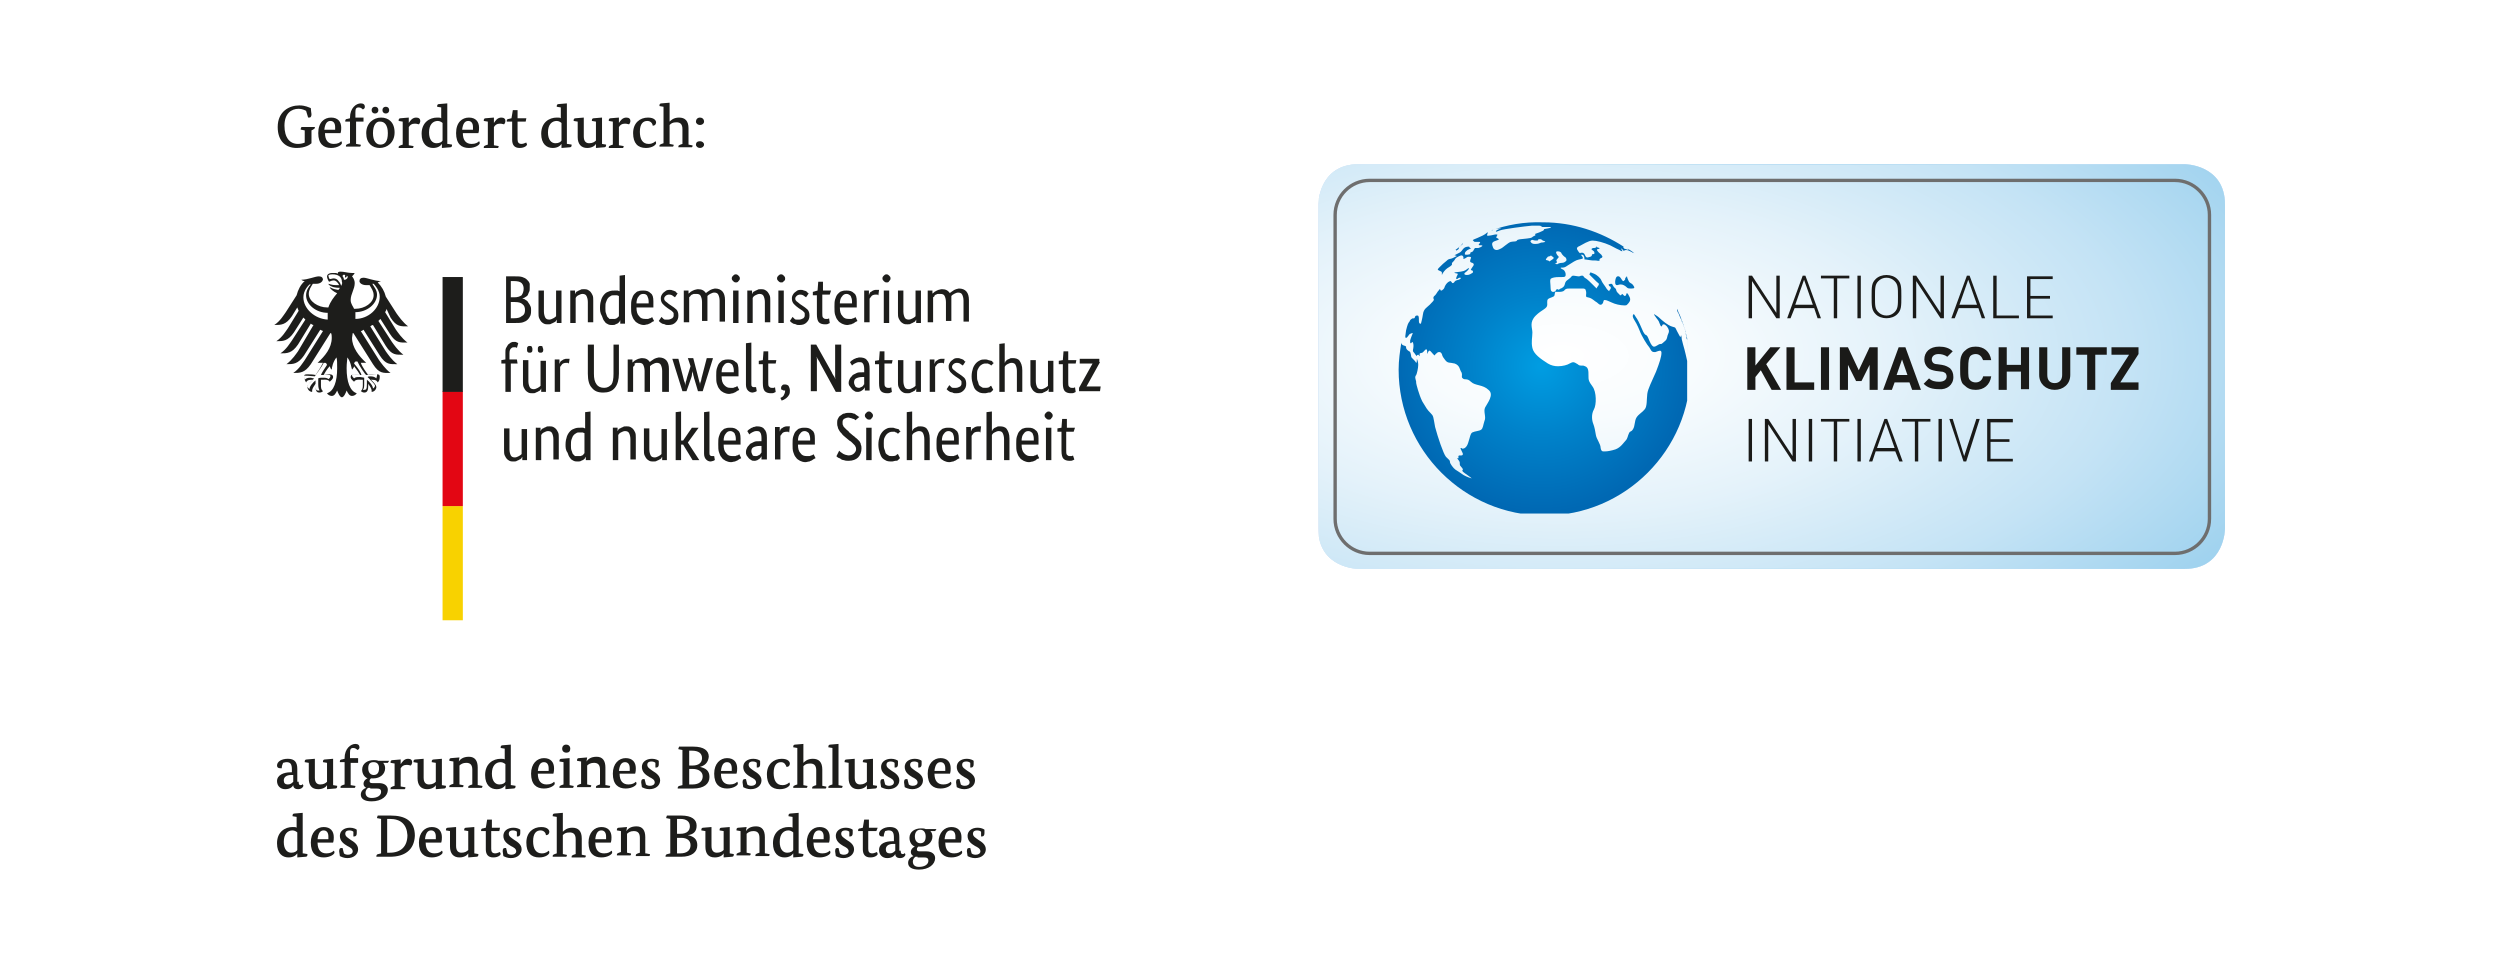 <?xml version="1.0" encoding="utf-8"?>
<!-- Generator: Adobe Illustrator 22.1.0, SVG Export Plug-In . SVG Version: 6.00 Build 0)  -->
<svg version="1.1" id="Ebene_1" xmlns="http://www.w3.org/2000/svg" xmlns:xlink="http://www.w3.org/1999/xlink" x="0px" y="0px"
	 viewBox="0 0 370 142" style="enable-background:new 0 0 370 142;" xml:space="preserve">
<style type="text/css">
	.st0{fill:#FFFFFF;}
	.st1{clip-path:url(#SVGID_2_);fill:url(#SVGID_3_);}
	.st2{clip-path:url(#SVGID_6_);fill:url(#SVGID_7_);}
	.st3{fill:none;stroke:#6E6E6E;stroke-width:0.5;}
	.st4{clip-path:url(#SVGID_11_);fill:url(#SVGID_12_);}
	.st5{fill:#1A1A18;}
	.st6{fill:#1D1D1B;}
	.st7{fill:#F8D200;}
	.st8{fill:#E30613;}
</style>
<g>
	<rect y="0" class="st0" width="370" height="142"/>
	<g>
		<g>
			<g>
				<g>
					<g>
						<g>
							<defs>
								<path id="SVGID_1_" d="M201.1,24.3c-6,0-6,6-6,6v47.9c0,6,6,6,6,6h122.2c6,0,6-6,6-6V30.3c0-6-6-6-6-6H201.1z"/>
							</defs>
							<clipPath id="SVGID_2_">
								<use xlink:href="#SVGID_1_"  style="overflow:visible;"/>
							</clipPath>
							<radialGradient id="SVGID_3_" cx="262.256" cy="54.31" r="51.964" gradientUnits="userSpaceOnUse">
								<stop  offset="0" style="stop-color:#FFFFFF"/>
								<stop  offset="5.586296e-02" style="stop-color:#F8FCFE"/>
								<stop  offset="0.138" style="stop-color:#E4F2FA"/>
								<stop  offset="0.237" style="stop-color:#C4E3F5"/>
								<stop  offset="0.348" style="stop-color:#96CEED"/>
								<stop  offset="0.468" style="stop-color:#5DB2E3"/>
								<stop  offset="0.511" style="stop-color:#47A8DF"/>
								<stop  offset="0.512" style="stop-color:#47A8DF"/>
								<stop  offset="0.748" style="stop-color:#93C9EC"/>
								<stop  offset="0.916" style="stop-color:#C3DEF4"/>
								<stop  offset="1" style="stop-color:#D5E6F7"/>
							</radialGradient>
							<rect x="195.2" y="24.3" class="st1" width="134.2" height="59.9"/>
						</g>
						<g>
							<defs>
								<path id="SVGID_4_" d="M201.1,24.3c-6,0-6,6-6,6v47.9c0,6,6,6,6,6h122.2c6,0,6-6,6-6V30.3c0-6-6-6-6-6H201.1z"/>
							</defs>
							
								<radialGradient id="SVGID_5_" cx="262.256" cy="53.957" r="51.964" gradientTransform="matrix(1 0 0 1 0 0.353)" gradientUnits="userSpaceOnUse">
								<stop  offset="0" style="stop-color:#FFFFFF"/>
								<stop  offset="5.586296e-02" style="stop-color:#F8FCFE"/>
								<stop  offset="0.138" style="stop-color:#E4F2FA"/>
								<stop  offset="0.237" style="stop-color:#C4E3F5"/>
								<stop  offset="0.348" style="stop-color:#96CEED"/>
								<stop  offset="0.468" style="stop-color:#5DB2E3"/>
								<stop  offset="0.511" style="stop-color:#47A8DF"/>
								<stop  offset="0.512" style="stop-color:#47A8DF"/>
								<stop  offset="0.748" style="stop-color:#93C9EC"/>
								<stop  offset="0.916" style="stop-color:#C3DEF4"/>
								<stop  offset="1" style="stop-color:#D5E6F7"/>
							</radialGradient>
							<use xlink:href="#SVGID_4_"  style="overflow:visible;fill:url(#SVGID_5_);"/>
							<clipPath id="SVGID_6_">
								<use xlink:href="#SVGID_4_"  style="overflow:visible;"/>
							</clipPath>
							
								<radialGradient id="SVGID_7_" cx="-312.243" cy="572.468" r="0.658" gradientTransform="matrix(0 -253.249 540.001 0 -308902.125 -79021.898)" gradientUnits="userSpaceOnUse">
								<stop  offset="0" style="stop-color:#FFFFFF"/>
								<stop  offset="5.586296e-02" style="stop-color:#F8FCFE"/>
								<stop  offset="0.138" style="stop-color:#E4F2FA"/>
								<stop  offset="0.237" style="stop-color:#C4E3F5"/>
								<stop  offset="0.348" style="stop-color:#96CEED"/>
								<stop  offset="0.468" style="stop-color:#5DB2E3"/>
								<stop  offset="0.511" style="stop-color:#47A8DF"/>
								<stop  offset="0.512" style="stop-color:#47A8DF"/>
								<stop  offset="0.748" style="stop-color:#93C9EC"/>
								<stop  offset="0.916" style="stop-color:#C3DEF4"/>
								<stop  offset="1" style="stop-color:#D5E6F7"/>
							</radialGradient>
							<rect x="195.2" y="24.3" class="st2" width="134.2" height="59.9"/>
						</g>
						<g>
							<defs>
								<path id="SVGID_8_" d="M201.1,24.3c-6,0-6,6-6,6v47.9c0,6,6,6,6,6h122.2c6,0,6-6,6-6V30.3c0-6-6-6-6-6H201.1z"/>
							</defs>
							<clipPath id="SVGID_9_">
								<use xlink:href="#SVGID_8_"  style="overflow:visible;"/>
							</clipPath>
						</g>
					</g>
					<g>
						<path class="st3" d="M327,76.8c0,2.8-2.3,5.1-5.1,5.1H202.7c-2.8,0-5.1-2.3-5.1-5.1V31.8c0-2.8,2.3-5.1,5.1-5.1h119.2
							c2.8,0,5.1,2.3,5.1,5.1V76.8z"/>
					</g>
					<g>
						<defs>
							<path id="SVGID_10_" d="M239.1,41.3c-0.1,0.4-0.1,0.9,0.2,0.9c0,0,0,0,0,0c0.2,0,0.3-0.1,0.5-0.1c0.1,0,0.3,0,0.5,0.1
								c0.6,0.3,0.4,0.5,1,0.5c0.1,0,0.2,0,0.2,0c0.4,0,0.5-0.1,0.2-0.5c-0.3-0.4-0.5-0.2-0.7-0.7c-0.2-0.4-0.2-0.6-0.2-0.6
								c0,0-0.1,0-0.1,0.1c-0.3,0.2-0.1,0.3-0.2,0.4c-0.1,0.1-0.2,0.2-0.2,0.2c-0.1,0-0.1,0-0.2-0.1c-0.2-0.3-0.3-0.5-0.5-0.6
								c-0.2,0-0.2,0-0.2,0S239.2,40.9,239.1,41.3 M235.3,40.7c0.3,0.3,0.5,0.5,0.9,0.9c0.4,0.4,0.5,0.3,0.4,0.6
								c-0.2,0.3-0.3,0.4-0.3,0.5c0,0,0,0,0,0c0,0-0.3-0.3-0.6-0.6c-0.3-0.3-0.7-0.7-1-0.9c-0.3-0.1-0.3-0.4-0.5-0.4c0,0,0,0-0.1,0
								c-0.3,0-0.1,0.1-0.5,0.1c-0.2,0-0.5-0.1-0.7-0.1c-0.1,0-0.2,0-0.3,0.1c-0.2,0.3-0.6,0.5-0.8,0.7c-0.2,0.2-0.2,0.6-0.3,0.7
								c0,0.1-0.4,0.4-0.5,0.4c-0.1,0-0.3,0.2-0.3,0.2s-0.1-0.1-0.2-0.1c-0.1,0-0.1,0-0.2,0.1c-0.1,0.2-0.2,0.3,0,0.3c0,0,0,0,0.1,0
								c0.1,0,0.1,0,0.2,0h0c0.3,0,0.7,0,0.9-0.2c0.2-0.2,0.2-0.3,0.8-0.3c0.2,0,0.4,0,0.7,0c0.1,0,0.2,0,0.3,0c0.2,0,0.5,0,0.6,0
								c0.2,0,0.3,0,0.4,0c0.2,0,0.4,0.1,0.4,0.3c0.2,0.5-0.2,1,0.3,1c0.5,0.1,0.7,0.3,1.1,0.6c0.4,0.2,0.5,0.5,0.8,0.5
								c0.1,0,0.1,0,0.2-0.1c0.3-0.2,0.1-0.6,0.4-0.6h0c0.3,0,0.6,0.2,1.1,0.4c0.4,0.2,1.2,0.4,1.8,0.4c0.2,0,0.3,0,0.4-0.1
								c0.3-0.3,0.6-0.6,0.4-1.1c-0.2-0.4-0.3-0.6-0.4-0.6c0,0-0.1,0-0.1,0.1c0,0.1-0.1,0.3-0.2,0.3c-0.1,0-0.1,0-0.2-0.1
								c-0.1-0.1-0.2-0.2-0.2-0.2c0,0-0.1,0-0.1,0.1c0,0-0.1,0.1-0.1,0.1c-0.1,0-0.2,0-0.2-0.1c-0.1-0.1-0.5-0.4-0.5-0.7
								c-0.1-0.3-0.2-0.2-0.4-0.5c-0.1-0.2-0.2-0.4-0.3-0.4c0,0-0.1,0-0.1,0c-0.2,0.1-0.4,0-0.3,0.2c0.1,0.3,0.3,0.1,0.3,0.4
								c0,0.3-0.3,0.3-0.2,0.5c0,0,0,0,0,0c-0.1,0-0.4-0.3-0.5-0.5c-0.1-0.2-0.6-0.8-0.7-1.1c-0.1-0.3-0.6-0.8-1.1-1
								c-0.3-0.1-0.5-0.2-0.5-0.2C235.2,40.6,235.2,40.6,235.3,40.7 M214.6,37.6c0,0,0.1-0.1,0.1-0.1
								C214.7,37.5,214.6,37.6,214.6,37.6 M236.2,36.6c-0.1,0.2-0.4,0-0.6,0.2c-0.2,0.1,0.1,0.2,0.3,0.4c0.1,0.1,0.1,0.4,0,0.4
								c-0.2,0-0.3,0-0.3,0.2c-0.1,0.2-0.2,0.2-0.6,0.3c0,0,0,0-0.1,0c-0.3,0-0.3-0.5-0.5-0.6c-0.1-0.1-0.2-0.1-0.3-0.1h0
								c0,0,0,0,0,0c0,0,0,0-0.1,0c0,0,0,0,0,0c-0.1,0-0.2,0.1-0.1,0.2c0,0.1,0,0.1,0.1,0.1c0,0,0,0,0,0h0c0,0,0.1,0,0.2,0
								c0.3,0.1,0.3,0.5,0.3,0.7c0,0,0.3,0,0.8,0.1c0.5,0.1,0.8,0,1.2,0.1c0,0,0,0,0.1,0c0.3,0,0-0.2,0.2-0.3
								c0.2-0.2,0.3-0.1,0.3-0.2c0.1-0.1,0.1-0.1-0.1-0.4c-0.2-0.2-0.4-0.3-0.6-0.6c-0.2-0.3,0.2-0.2,0.3-0.3c0.1-0.1,0-0.1-0.3-0.2
								c0,0-0.1,0-0.1,0C236.2,36.3,236.2,36.5,236.2,36.6 M215.4,37C215.4,37,215.4,37,215.4,37C215.4,37,215.4,37,215.4,37
								C215.4,37,215.4,37,215.4,37c0.1,0,0.1,0,0.1,0c0,0,0,0,0,0c0,0.1,0,0.1,0,0.1s0.4-0.2,0.4-0.3c0-0.1,0-0.2,0.2-0.4
								c0.2-0.1,0.2-0.1,0.4-0.3c0,0,0,0,0-0.1C216.1,36.5,215.8,36.7,215.4,37 M229.3,38.7C229.3,38.7,229.3,38.7,229.3,38.7
								C229.3,38.7,229.3,38.7,229.3,38.7 M228.9,38.5c-0.2,0-0.1-0.2,0.1-0.4c0.1-0.2,0.2-0.1,0.4-0.2c0.1,0,0.1-0.1,0.1-0.1
								c0.1,0,0.1,0.1,0.3,0.2c0.3,0.2,0.1,0.3-0.2,0.5c-0.3,0.2-0.3,0.2-0.3,0.2C229.3,38.6,229,38.5,228.9,38.5 M230.1,39
								c0,0,0.4,0,0.3-0.3c-0.1-0.3-0.1-0.1,0.1-0.4c0.2-0.3,0.3-0.2,0.1-0.4c-0.2-0.2-0.5-0.7-0.1-0.7c0,0,0.1,0,0.1,0
								c0.3,0,0.5,0.2,0.5,0.3c0.1,0.2,0.4,0.5,0.6,0.6c0.1,0.1,0.2,0.4,0.1,0.5c-0.1,0.1-0.3,0.3-0.6,0.3c-0.3,0-0.6,0.1-0.7,0.2
								c0,0-0.1,0-0.1,0C230.3,39.1,230.1,39,230.1,39 M227.7,35.4c0,0,0.1,0,0.2,0c0.1,0,0.2,0,0.3,0.1c0.1,0.1,0.1,0.1,0.4,0.2
								c0.3,0.1-0.2,0.2-0.5,0.2c-0.3,0.1-0.4,0.2-0.8,0.2c-0.1,0-0.1,0-0.2,0c-0.5,0-0.6-0.4-0.6-0.4c0,0,0.1-0.2,0.3-0.2
								c0,0,0,0,0,0c0.1,0,0.2,0.1,0.5,0.1c0.1,0,0.1,0,0.2,0C227.7,35.6,227.6,35.5,227.7,35.4 M220.7,34.1c0.1,0,0.2,0,0.3-0.1
								c0.5-0.2,0.9-0.2,1.1-0.2c0.1,0,0.1,0,0.1,0s-0.7,0.2-0.8,0.4c0,0,0,0.1,0,0.1c0.1,0,0.3-0.1,0.6-0.2
								c0.5-0.2,3.6-0.6,4.7-0.7c0.6,0,0.9,0,1.1,0h0c0.1,0,0.2,0,0.3,0.1c0.3,0.1,0,0.1,0.2,0.1c0,0,0.1,0,0.2,0c0.5,0,0.7,0,0.8,0
								c0,0,0,0,0.1,0c0.2,0,0.3,0.1-0.3,0.2c-0.6,0.1-0.6,0.1-0.6,0.2c0,0.1-0.2,0.2-0.7,0.4c-0.5,0.2-0.7,0.2-0.6,0.3
								c0.2,0.1-0.1,0.2-0.3,0.3c-0.2,0.1,0,0.2-0.9,0.3c-0.9,0.1-1.4,0.1-1.5,0.3c-0.1,0.2-0.5,0.1-0.9,0.2c-0.4,0.1-1.2,0.9-1.5,1
								c-0.2,0.1-0.4,0.2-0.6,0.2c-0.2,0-0.4-0.1-0.5-0.3c-0.2-0.5-0.3-0.8,0.2-1c0.5-0.2,0.8-0.2,0.5-0.4c-0.3-0.2-0.3,0-0.2-0.3
								c0.1-0.2,0.2-0.3,0-0.3c-0.1,0-0.1,0-0.2,0c-0.4,0.1-0.9,0.2-1.1,0.2c-0.1,0-0.1,0-0.1-0.1c0-0.2,0-0.2,0.1-0.3
								c0,0,0-0.1,0-0.1c0,0-0.1,0-0.2,0.1c-0.2,0.2-0.8,0.5-1.3,0.7c-0.5,0.2-0.8,0.3-0.7,0.4c0.1,0,0.1,0.2,0.3,0.2
								c0.1,0,0.1,0,0.2,0c0.2,0,0.3,0,0.4,0c0.2,0,0.2,0,0.1,0.2c-0.2,0.2-0.2,0.3,0,0.3c0,0,0.1,0,0.1,0c0,0,0.1,0,0.1,0
								c0.2,0,0.2,0.1,0.2,0.1s-0.2,0.2-0.6,0.3c-0.1,0-0.1,0-0.2,0c-0.1,0-0.1,0-0.2,0c0,0-0.1,0-0.1,0c0,0,0,0,0,0
								c-0.1,0.1-0.3,0.5-0.3,0.5c-0.2,0.1-0.2,0.1-0.4,0.2c0,0.1,0,0.1,0,0.2c0,0-0.3,0.1-0.5,0.1c-0.2,0-0.3,0-0.3-0.1
								c0-0.2,0-0.3,0.4-0.6c0.4-0.2,0.7-0.3,0.4-0.3c-0.2-0.1-0.1-0.2-0.2-0.2h0c-0.2,0-0.6,0-0.9,0.4c-0.3,0.4-0.3,0.4-0.7,0.6
								c-0.4,0.2-0.6,0.3-0.5,0.3c0.2,0,0.3,0.1,0.3,0.1s-0.2,0.1-0.6,0.3c-0.4,0.2-0.5,0-0.9,0.4c-0.4,0.3-0.7,0.6-1,0.9
								c-0.3,0.3-0.4,0.4-0.2,0.5c0.2,0.1,0.5,0.2,0.5,0.3c0,0.1,0,0.5,0,0.5c0,0,0,0,0-0.1c0.1-0.3,0.5-0.8,0.8-1
								c0.3-0.2,0.7-0.4,0.7-0.6c0-0.2-0.1-0.1,0.2-0.4c0.3-0.3,0.2-0.4,0.5-0.6c0.2-0.1,0.5-0.3,0.7-0.3c0.1,0,0.1,0,0.2,0.1
								c0.2,0.2,0,0.4,0.1,0.4c0,0,0.1,0,0.1,0c0.3-0.1,0.4-0.3,0.6-0.3c0,0,0,0,0,0c0.2,0,0.5,0,0.4,0.2c-0.1,0.3-0.3,0.6,0.2,0.7
								c0.5,0.2,0,0.6-0.1,0.8c-0.1,0.2-0.2,0.3,0,0.3c0,0,0,0,0,0c0,0,0,0,0,0c0.2,0,0.3,0.3,0.1,0.4c-0.2,0.1-0.4,0.3-0.8,0.3
								c0,0,0,0,0,0c-0.4,0-0.5-0.2-0.2-0.4c0.3-0.2,0.6-0.6,0.5-0.6c0,0-0.1,0-0.1,0c-0.3,0.2-0.4,0.4-1.1,0.5
								c-0.7,0.1-1.1,0.1-0.9,0.2c0.2,0.1,0.6,0,0.4,0.3c-0.1,0.2-0.3,0.6-0.1,0.6c0,0,0.1,0,0.2-0.1c0.1-0.1,0.2-0.1,0.3-0.1
								c0.2,0,0.1,0.2-0.2,0.3c-0.4,0.1-0.5,0.1-0.7,0.4c-0.1,0.1-0.2,0.1-0.2,0.1c-0.1,0-0.1-0.1-0.2-0.2c0,0-0.1-0.1-0.1-0.1
								c-0.2,0-0.5,0.2-0.7,0.5c-0.3,0.4-0.1,0.5-0.5,0.8c-0.1,0.1-0.1,0.1-0.2,0.1c-0.1,0-0.1,0-0.1-0.1c0,0-0.1-0.1-0.1-0.1
								c0,0-0.1,0-0.1,0.1c-0.3,0.3-0.4,0.6-0.6,0.8c-0.3,0.2-0.3,0.4-0.2,0.6c0.1,0.1-0.2,0.4-0.6,0.8c-0.4,0.4-0.9,0.6-1,1.4
								c-0.1,0.7-0.3,1.4-0.3,1.4s0,0-0.1,0c-0.1,0-0.2-0.1-0.2-0.4c0-0.5,0-0.8-0.2-0.8c0,0,0,0-0.1,0c-0.3,0-0.3,0.3-0.3,0.3
								c-0.1,0.1-0.1,0.1-0.2,0.2c0,0,0.1-0.1,0-0.1c0,0,0,0-0.1,0c-0.2,0.1-0.4,0.2-0.5,0.5c-0.2,0.2-0.3,0.5-0.5,1.3
								c-0.1,0.8-0.2,1.1,0,1.1h0c0.2,0,0.4-0.5,0.6-0.6c0.1,0,0.2-0.1,0.3-0.1c0.1,0,0.1,0,0.1,0s-0.3,0.7-0.4,1.1
								c0,0.3,0,0.4,0.1,0.4c0,0,0.1,0,0.1-0.1c0.1,0,0.1-0.1,0.1-0.1c0.1,0,0.2,0.2,0.2,0.6c0,0.5-0.2,0.7,0,0.9
								c0.2,0.2,0.4,0.6,0.5,0.6l0-0.1c0,0,0.1-0.1,0.2-0.1c0,0,0.1,0,0.1,0.1c0,0.1,0.1,0.1,0.1,0.1c0,0,0-0.1,0-0.2
								c0-0.3,0.1-0.2,0.4-0.3c0.3-0.2,0.4-0.5,0.6-0.5c0.2,0,0.1,0.7,0.1,0.7s0.2-0.4,0.3-0.5c0,0,0,0,0.1,0c0.1,0,0.3,0.3,0.5,0.5
								c0.1,0.1,0.2,0.2,0.2,0.2c0.1,0,0.1-0.2,0.3-0.3c0.1-0.1,0.2-0.2,0.4-0.2c0.2,0,0.3,0.1,0.4,0.3c0.1,0.4,0.2,0.5,0.5,0.9
								c0.4,0.5,0.6,0.3,1.4,0.5c0.8,0.3,0.7,0.9,1,1.3c0.2,0.5-0.1,0.7,0.2,0.9c0.3,0.3,0.6-0.1,1.2,0.5c0.6,0.6,1.8,0.4,2.6,1.2
								c0.9,0.7-0.2,2-0.5,2.6c-0.3,0.6,0.2,1.4-0.1,2c-0.2,0.6-0.2,1.1-0.5,1.3c-0.3,0.2-0.9,0.2-1.3,0.4c-0.3,0.2-0.3,0.6-0.6,1.5
								c-0.2,0.7-0.6,0.9-0.8,0.9c-0.1,0-0.1,0-0.2-0.1c0,0-0.1,0-0.1,0c-0.1,0,0,0.2,0.2,0.6c0.2,0.3,0.1,0.5-0.1,0.5
								c-0.1,0-0.1,0-0.2,0c-0.1,0-0.1,0-0.1,0c-0.2,0-0.2,0.3-0.1,0.4c0,0,0,0,0,0c0,0-0.1,0-0.1,0c0,0-0.1,0-0.1,0c0,0,0,0,0,0
								c-0.1,0,0.2,0.3,0.3,0.5c0.1,0.2,0,0.4,0.1,0.6c0.2,0.2,0.5,0.6,0.4,0.6c-0.1,0.1-0.1,0.1,0,0.3c0.2,0.2,1.3,0.9,1.3,1h0
								c0,0-0.7-0.2-1.2-0.5c-0.4-0.3-0.9-0.6-1.2-0.8c-0.3-0.2-0.8-0.9-0.8-1.1c0-0.3-0.1-0.3-0.6-0.8c-0.4-0.5-1.2-2.9-1.6-4.4
								c-0.3-1.6-0.2-1.6-0.7-2.1c-0.5-0.5-0.6-0.7-1.2-1.7c-0.5-1-0.9-2.6-0.9-2.7c0-0.2,0-0.3-0.1-0.6c-0.1-0.3,0-0.5,0.1-0.6
								c0.1-0.2,0.3-1,0.3-1.5c0-0.4-0.1-0.7-0.2-0.9c0,0.2,0,0.6-0.1,0.6c0,0,0,0,0,0c-0.1-0.2-0.2-0.3-0.5-0.6
								c-0.3-0.3-0.2-0.2-0.3-0.7c-0.1-0.5-0.2-0.3-0.5-0.6c-0.2-0.2-0.2-0.3-0.2-0.5c-0.1-0.2-0.7-0.1-0.7-0.6c0,0,0,0,0,0
								c-0.2,1.3-0.4,2.6-0.4,4c0,11.9,9.7,21.6,21.6,21.6c11.9,0,21.6-9.7,21.6-21.6c0-3.2-0.7-6.3-2-9c0,0,0,0,0,0.1l0,0.1
								c0,0.1,0.1,0.2,0.1,0.3l0.1,0.1c0,0.1,0.1,0.2,0.1,0.3l0.1,0.2c0,0.1,0.1,0.2,0.1,0.3l0.1,0.1c0,0.1,0.1,0.2,0.1,0.3
								c0,0.1,0,0.1,0.1,0.2c0,0.1,0.1,0.2,0.1,0.3c0,0.1,0,0.1,0.1,0.2c0,0.1,0,0.2,0.1,0.3c0,0.1,0,0.2,0.1,0.3c0,0.1,0,0.1,0,0.2
								c0,0.1,0.1,0.2,0.1,0.3l0,0.1c0,0.2,0.1,0.3,0.1,0.4l0,0.1c0,0.1,0,0.2,0.1,0.4l0,0.1l0,0.1l0,0c0,0.1,0,0.1,0,0.2v0l0,0v0
								l0,0.1c0,0.1,0,0.2,0,0.4c0,0.6,0,0.8,0,1.2c0,0.4,0,0.6,0.1,0.8c0,0.1,0.1,0.2,0.1,0.3v0c0,0,0,0.1,0,0.1
								c0,0.1,0,0.1-0.1,0.1c0,0-0.1-0.1-0.1-0.3c-0.1-0.5-0.3-1.3-0.4-1.7c-0.1-0.4-0.3-1-0.4-1.5c0-0.4-0.1-0.6-0.1-0.6
								c0,0,0,0,0,0c0,0.1-0.1,0.3-0.1,0.3s-0.2-0.3-0.5-0.9c-0.3-0.6-0.2-0.5-0.5-0.6c-0.3-0.1-0.5-0.1-1.2-0.6
								c-0.8-0.6-0.9-0.8-1.2-1c-0.2-0.1-0.4-0.3-0.5-0.3c0,0,0,0.1,0.1,0.2c0.3,0.5,0.6,0.7,0.7,1.1c0.1,0.3,0.2,0.5,0.3,0.5
								c0,0,0.1,0,0.1-0.1c0-0.1,0.1-0.2,0.2-0.2c0.2,0,0.3,0.1,0.5,0.3c0.3,0.4,0.4,0.7,0.2,1.1c-0.2,0.4-0.1,0.7-0.4,1
								c-0.3,0.3-0.6,0.5-0.6,0.5s0,0-0.1,0c-0.1,0-0.2,0-0.5,0.2c-0.2,0.1-0.3,0.2-0.5,0.2c-0.2,0-0.4-0.2-0.7-0.9
								c-0.5-1.3-0.4-0.4-0.9-1.3c-0.4-0.9-0.6-1.4-0.9-1.9c-0.3-0.4-0.4-0.7-0.5-0.7c0,0-0.1,0-0.1,0.1c-0.2,0.3,0.3,0.9,0.5,1.3
								c0.2,0.4,0.3,0.6,0.5,1.1c0.2,0.6,1.1,2.1,1.4,2.4c0.2,0.3,0.3,0.7,0.7,0.7c0.1,0,0.1,0,0.2,0c0.3-0.1,0.5-0.2,0.7-0.2
								c0.1,0,0.2,0.1,0.2,0.3c0,0.6-0.3,1.5-0.8,2.8c-0.6,1.4-1.2,2.5-1.3,3.3c-0.1,0.8,0,1.9-0.4,2.3c-0.3,0.4-0.9,0.7-1.2,1.2
								c-0.3,0.5-0.2,1.2-0.5,1.7c-0.3,0.5-0.4,0.2-0.6,0.6c-0.2,0.4-0.2,0.8-0.5,1.1c-0.3,0.3-0.7,1-1.5,1.3
								c-0.6,0.2-1.2,0.3-1.5,0.3c-0.1,0-0.1,0-0.2,0c-0.1,0-0.4,0.1-0.5-0.5c0-0.6-0.6-1.3-0.7-1.9c-0.1-0.6-0.2-1.2-0.4-1.7
								c-0.2-0.5-0.3-1.4,0.1-2.1c0.4-0.7,0.4-2.6-0.2-3.4c-0.6-0.8-0.6-1-0.6-1.6c0-0.7,0-1.2-0.5-1.4c-0.2-0.1-0.3-0.1-0.4-0.1
								c0,0-0.1,0-0.1,0c0,0-0.1,0-0.1,0c-0.1,0-0.3,0-0.5-0.2c-0.3-0.2-0.5-0.3-0.7-0.3c-0.1,0-0.3,0.1-0.5,0.2
								c-0.3,0.2-1,0.4-1.7,0.4c-0.5,0-1-0.1-1.5-0.4c-1.1-0.7-2.1-1.4-2.3-2.3c-0.2-0.9,0-1.6,0-2.3c0-0.7-0.5-1.5,0.5-2.5
								c0.9-0.9,1.7-1,1.7-1.6c0-0.6-0.1-0.8,0.4-1c0.5-0.2,0.7-0.2,0.7-0.6c0.1-0.3,0.1-0.4,0.1-0.4s-0.2,0.1-0.3,0.1
								c-0.2,0-0.4-0.1-0.4-0.5c0-0.7-0.2-1.4,0.1-1.5c0.2-0.1,0.5-0.2,1.2-0.2c0,0,0.1,0,0.1,0h0.1h0.1c0.5,0,0.7,0,0.6-0.6
								c-0.2-0.6-0.5-0.5-0.7-0.7c0-0.1,0-0.1,0-0.1c0,0,0,0,0.1,0c0,0,0.1,0,0.1,0c0.2,0,0.4,0,0.8-0.3c0.8-0.5,1.2-0.8,1.7-0.9
								c0.5-0.1,0.7-0.1,0.5-0.4c-0.2-0.3-0.3-0.3-0.1-0.4c0.2-0.1-0.2,0.1-0.5-0.4c-0.3-0.4-0.3-0.6,0.2-0.8
								c0.4-0.2,1.3-0.8,1.9-0.8c0,0,0,0,0,0c0.6,0,1.7,0.3,2.6,0.7c0.9,0.5,1.2,0.6,1.4,0.7c0.1,0.1,0.4,0.2,0.4,0.2c0,0,0,0,0-0.1
								c-0.1-0.2-0.2-0.3-0.2-0.3c0,0,0.1,0,0.1,0c0.2,0.1,0.2,0.3,0.3,0.3c0,0,0,0,0,0c0.1,0,0.3-0.1,0.3-0.1s0.3,0,0.5,0.1
								c0.2,0.1,0.2,0.1,0.4,0.2c0.1,0.1,0.3,0.1,0.4,0.2c-0.3-0.3-0.7-0.5-1-0.7c0,0.1,0.1,0.1,0.1,0.1c0,0.1,0,0.1,0,0.1h0
								c0,0-0.5-0.2-0.6-0.2c-0.1-0.1-0.2-0.2-0.1-0.3c-3.4-2.2-7.5-3.6-11.9-3.6C225.5,32.8,223,33.3,220.7,34.1"/>
						</defs>
						<clipPath id="SVGID_11_">
							<use xlink:href="#SVGID_10_"  style="overflow:visible;"/>
						</clipPath>
						
							<radialGradient id="SVGID_12_" cx="-301.135" cy="589.312" r="0.846" gradientTransform="matrix(25.566 0 0 -25.566 7926.838 15120.621)" gradientUnits="userSpaceOnUse">
							<stop  offset="0" style="stop-color:#009DE2"/>
							<stop  offset="0.474" style="stop-color:#0082CA"/>
							<stop  offset="1" style="stop-color:#0068B3"/>
						</radialGradient>
						<rect x="206.5" y="32.8" class="st4" width="43.2" height="43.2"/>
					</g>
					<g>
						<path class="st5" d="M316.5,57.7v-1.1h-2.7l2.7-4.2v-1h-4v1.1h2.6l-2.7,4.2v1H316.5z M311.8,52.5v-1.1h-4.5v1.1h1.6v5.2h1.2
							v-5.2H311.8z M306.4,55.5v-4.1h-1.2v4.1c0,0.7-0.4,1.2-1.1,1.2c-0.7,0-1.1-0.4-1.1-1.2v-4.1h-1.2v4.1c0,1.3,1,2.2,2.3,2.2
							C305.3,57.7,306.4,56.9,306.4,55.5 M300.3,57.7v-6.3h-1.2V54H297v-2.6h-1.2v6.3h1.2V55h2.1v2.6H300.3z M294.7,55.7h-1.2
							c-0.1,0.5-0.5,0.9-1.1,0.9c-0.3,0-0.6-0.1-0.8-0.3c-0.3-0.3-0.3-0.6-0.3-1.8c0-1.2,0.1-1.5,0.3-1.8c0.2-0.2,0.5-0.3,0.8-0.3
							c0.6,0,0.9,0.4,1.1,0.9h1.2c-0.2-1.3-1.1-2-2.3-2c-0.7,0-1.2,0.2-1.7,0.7c-0.3,0.3-0.4,0.6-0.5,0.9c-0.1,0.4-0.1,0.9-0.1,1.6
							s0,1.2,0.1,1.6s0.2,0.7,0.5,0.9c0.5,0.5,1,0.7,1.7,0.7C293.6,57.7,294.5,57,294.7,55.7 M289.1,55.8c0-0.6-0.2-1-0.5-1.3
							c-0.3-0.2-0.6-0.4-1.2-0.5l-0.7-0.1c-0.3,0-0.5-0.1-0.6-0.2c-0.1-0.1-0.2-0.3-0.2-0.5c0-0.4,0.3-0.8,1-0.8
							c0.4,0,0.9,0.1,1.3,0.4l0.8-0.8c-0.5-0.5-1.2-0.7-2-0.7c-1.4,0-2.2,0.8-2.2,1.9c0,0.5,0.2,0.9,0.5,1.2
							c0.3,0.3,0.7,0.4,1.2,0.5l0.8,0.1c0.3,0,0.4,0.1,0.6,0.2c0.1,0.1,0.2,0.3,0.2,0.5c0,0.5-0.4,0.8-1.1,0.8
							c-0.6,0-1.1-0.1-1.5-0.5l-0.8,0.8c0.6,0.6,1.3,0.8,2.3,0.8C288.1,57.7,289.1,57,289.1,55.8 M282.3,55.5h-1.6l0.8-2.3
							L282.3,55.5z M284.3,57.7l-2.3-6.3h-1l-2.3,6.3h1.3l0.4-1.1h2.2l0.4,1.1H284.3z M277.9,57.7v-6.3h-1.2l-1.6,3.4l-1.6-3.4h-1.2
							v6.3h1.2V54l1.2,2.4h0.8l1.2-2.4v3.7H277.9z M270.7,51.4h-1.2v6.3h1.2V51.4z M268.5,57.7v-1.1h-2.9v-5.2h-1.2v6.3H268.5z
							 M263.6,57.7l-2.2-3.8l2.1-2.5H262l-2.2,2.7v-2.7h-1.2v6.3h1.2v-1.9l0.8-1l1.6,2.9H263.6z"/>
						<path class="st5" d="M300,47.1h3.8v-0.4h-3.3v-2.5h2.9v-0.4h-2.9v-2.5h3.3v-0.4H300V47.1z M295,47.1h3.8v-0.4h-3.3v-5.9H295
							V47.1z M291.3,41.4l1.3,3.7H290L291.3,41.4z M293.3,47.1h0.5l-2.3-6.3h-0.4l-2.3,6.3h0.5l0.6-1.5h2.9L293.3,47.1z M287.2,47.1
							h0.5v-6.3h-0.5v5.5l-3.6-5.5h-0.5v6.3h0.5v-5.5L287.2,47.1z M280.9,43.9c0,1.3,0,1.8-0.5,2.3c-0.3,0.3-0.7,0.5-1.2,0.5
							c-0.5,0-0.9-0.2-1.2-0.5c-0.5-0.5-0.5-0.9-0.5-2.3c0-1.3,0-1.8,0.5-2.3c0.3-0.3,0.7-0.5,1.2-0.5c0.5,0,0.9,0.2,1.2,0.5
							C280.9,42.1,280.9,42.6,280.9,43.9 M281.4,43.9c0-1.4,0-2-0.6-2.6c-0.4-0.4-1-0.6-1.6-0.6c-0.6,0-1.2,0.2-1.6,0.6
							c-0.6,0.6-0.6,1.1-0.6,2.6c0,1.4,0,2,0.6,2.6c0.4,0.4,1,0.6,1.6,0.6c0.6,0,1.2-0.2,1.6-0.6C281.4,45.9,281.4,45.3,281.4,43.9
							 M274.9,47.1h0.5v-6.3h-0.5V47.1z M271.8,41.2h1.9v-0.4h-4.2v0.4h1.9v5.9h0.5V41.2z M267,41.4l1.3,3.7h-2.6L267,41.4z
							 M269,47.1h0.5l-2.3-6.3h-0.4l-2.3,6.3h0.5l0.6-1.5h2.9L269,47.1z M262.9,47.1h0.5v-6.3h-0.5v5.5l-3.6-5.5h-0.5v6.3h0.5v-5.5
							L262.9,47.1z"/>
						<path class="st5" d="M294.1,68.3h3.8v-0.4h-3.3v-2.5h2.8v-0.4h-2.8v-2.5h3.3V62h-3.8V68.3z M291,68.3L293,62h-0.5l-1.8,5.5
							L289,62h-0.5l2.1,6.3H291z M286.9,68.3h0.5V62h-0.5V68.3z M283.8,62.4h1.9V62h-4.2v0.4h1.9v5.9h0.5V62.4z M279.1,62.6l1.3,3.7
							h-2.6L279.1,62.6z M281.1,68.3h0.5l-2.3-6.3h-0.4l-2.3,6.3h0.5l0.5-1.5h2.9L281.1,68.3z M274.9,68.3h0.5V62h-0.5V68.3z
							 M271.8,62.4h1.9V62h-4.2v0.4h1.9v5.9h0.5V62.4z M267.7,68.3h0.5V62h-0.5V68.3z M265.3,68.3h0.5V62h-0.5v5.5l-3.6-5.5h-0.5
							v6.3h0.5v-5.5L265.3,68.3z M258.8,68.3h0.5V62h-0.5V68.3z"/>
					</g>
				</g>
			</g>
		</g>
		<g>
			<path class="st6" d="M45.3,16.4c-0.2-0.1-0.6-0.3-1.1-0.3c-1.1,0-2.1,0.7-2.1,2.5c0,1.8,0.8,2.7,2,2.7c0.4,0,0.8-0.1,1-0.2v-1.8
				l-0.5-0.1c-0.1,0-0.1,0-0.1-0.1c0-0.1,0.1-0.2,0.1-0.3h2c0,0,0,0.1,0,0.1c0,0.1-0.1,0.2-0.3,0.3l-0.2,0.1v1.9
				c-0.2,0.2-0.9,0.7-2.2,0.7c-1.6,0-2.8-1-2.8-3.1c0-2.3,1.7-3.2,3.2-3.2c0.9,0,1.4,0.3,1.7,0.4c0,0.3,0.1,0.8,0.1,0.9
				c0,0.3-0.1,0.5-0.3,0.5c-0.1,0-0.1,0-0.2,0L45.3,16.4z"/>
			<path class="st6" d="M48.1,19.7c0,1.1,0.5,1.6,1.3,1.6c0.6,0,0.9-0.2,1.1-0.4c0.1,0.1,0.1,0.2,0.1,0.3c0,0.2-0.6,0.7-1.6,0.7
				c-1.1,0-1.9-0.6-1.9-2.2s0.9-2.3,1.9-2.3c1,0,1.5,0.6,1.5,1.5c0,0.2,0,0.5-0.1,0.8H48.1z M49.6,19.2c0-0.1,0-0.2,0-0.4
				c0-0.5-0.2-0.9-0.7-0.9c-0.5,0-0.8,0.4-0.9,1.3H49.6z"/>
			<path class="st6" d="M53.8,18h-1.1v3.3l0.6,0.1c0.1,0,0.1,0,0.1,0.1c0,0.1-0.1,0.2-0.1,0.2h-2.1c0,0,0-0.1,0-0.1
				c0-0.2,0.1-0.2,0.3-0.3l0.3-0.1V18h-0.7c0,0,0-0.1,0-0.1c0-0.2,0.1-0.3,0.3-0.3l0.4-0.1v-0.1c0-1.4,0.9-2.1,1.6-2.1
				c0.4,0,0.6,0.2,0.6,0.5c0,0.2-0.1,0.3-0.3,0.4c-0.1-0.1-0.3-0.3-0.6-0.3c-0.4,0-0.5,0.2-0.5,0.7c0,0.3,0,0.8,0,0.8h1.2L53.8,18z"
				/>
			<path class="st6" d="M58.4,19.6c0,1.5-1.1,2.3-2.2,2.3c-1.1,0-2-0.7-2-2.2c0-1.5,1.1-2.3,2.2-2.3C57.5,17.4,58.4,18.1,58.4,19.6z
				 M55.5,16.8c-0.3,0-0.5-0.2-0.5-0.5c0-0.3,0.2-0.5,0.5-0.5c0.3,0,0.5,0.2,0.5,0.5C56,16.6,55.8,16.8,55.5,16.8z M55.2,19.7
				c0,1.2,0.5,1.7,1.1,1.7c0.7,0,1.1-0.5,1.1-1.7c0-1.2-0.5-1.7-1.1-1.7C55.7,17.9,55.2,18.5,55.2,19.7z M57.1,16.8
				c-0.3,0-0.5-0.2-0.5-0.5c0-0.3,0.2-0.5,0.5-0.5c0.3,0,0.5,0.2,0.5,0.5C57.6,16.6,57.4,16.8,57.1,16.8z"/>
			<path class="st6" d="M60.5,18.2L60.5,18.2c0.2-0.3,0.5-0.8,1.1-0.8c0.4,0,0.6,0.2,0.6,0.5c0,0.2-0.1,0.4-0.2,0.5
				c-0.1,0-0.3-0.1-0.6-0.1c-0.5,0-0.7,0.2-0.9,0.5v2.7l0.6,0.1c0.1,0,0.1,0,0.1,0.1c0,0.1-0.1,0.2-0.1,0.2h-2.1c0,0,0-0.1,0-0.1
				c0-0.2,0.1-0.2,0.3-0.3l0.3-0.1V18L59,17.9c0,0,0-0.1,0-0.1c0-0.2,0.1-0.3,0.3-0.3l1.2-0.1L60.5,18.2z"/>
			<path class="st6" d="M66.3,21.3l0.6,0.1c0,0,0,0,0,0.1c0,0.2-0.1,0.3-0.3,0.3l-1.2,0.1v-0.6h0c-0.2,0.3-0.6,0.6-1.3,0.6
				c-0.9,0-1.7-0.6-1.7-2.1c0-1.7,1.2-2.4,2.3-2.4c0.3,0,0.5,0,0.6,0.1v-1.6l-0.6-0.1c0,0,0-0.1,0-0.1c0-0.2,0.1-0.3,0.3-0.3
				l1.2-0.1V21.3z M65.5,18.2c-0.1-0.1-0.4-0.3-0.7-0.3c-0.7,0-1.3,0.5-1.3,1.7c0,1.1,0.5,1.6,1.1,1.6c0.5,0,0.8-0.2,0.9-0.4V18.2z"
				/>
			<path class="st6" d="M68.5,19.7c0,1.1,0.5,1.6,1.3,1.6c0.6,0,0.9-0.2,1.1-0.4c0.1,0.1,0.1,0.2,0.1,0.3c0,0.2-0.6,0.7-1.6,0.7
				c-1.1,0-1.9-0.6-1.9-2.2s0.9-2.3,1.9-2.3c1,0,1.5,0.6,1.5,1.5c0,0.2,0,0.5-0.1,0.8H68.5z M70,19.2c0-0.1,0-0.2,0-0.4
				c0-0.5-0.2-0.9-0.7-0.9c-0.5,0-0.8,0.4-0.9,1.3H70z"/>
			<path class="st6" d="M73.1,18.2L73.1,18.2c0.2-0.3,0.5-0.8,1.1-0.8c0.4,0,0.6,0.2,0.6,0.5c0,0.2-0.1,0.4-0.2,0.5
				c-0.1,0-0.3-0.1-0.6-0.1c-0.5,0-0.7,0.2-0.9,0.5v2.7l0.6,0.1c0.1,0,0.1,0,0.1,0.1c0,0.1-0.1,0.2-0.1,0.2h-2.1c0,0,0-0.1,0-0.1
				c0-0.2,0.1-0.2,0.3-0.3l0.3-0.1V18l-0.6-0.1c0,0,0-0.1,0-0.1c0-0.2,0.1-0.3,0.3-0.3l1.2-0.1L73.1,18.2z"/>
			<path class="st6" d="M77.8,18h-1.2v2.6c0,0.4,0.1,0.7,0.6,0.7c0.3,0,0.6-0.2,0.7-0.2c0,0.1,0.1,0.2,0.1,0.3
				c0,0.1-0.3,0.5-1.1,0.5c-0.8,0-1.1-0.5-1.1-1.2V18H75c0,0,0-0.1,0-0.1c0-0.2,0.1-0.3,0.3-0.3l0.4-0.1l0.2-1.2h0.7v1.2h1.3
				L77.8,18z"/>
			<path class="st6" d="M84,21.3l0.6,0.1c0,0,0,0,0,0.1c0,0.2-0.1,0.3-0.3,0.3l-1.2,0.1v-0.6h0c-0.2,0.3-0.6,0.6-1.3,0.6
				c-0.9,0-1.7-0.6-1.7-2.1c0-1.7,1.2-2.4,2.3-2.4c0.3,0,0.5,0,0.6,0.1v-1.6l-0.6-0.1c0,0,0-0.1,0-0.1c0-0.2,0.1-0.3,0.3-0.3
				l1.2-0.1V21.3z M83.1,18.2c-0.1-0.1-0.4-0.3-0.7-0.3c-0.7,0-1.3,0.5-1.3,1.7c0,1.1,0.5,1.6,1.1,1.6c0.5,0,0.8-0.2,0.9-0.4V18.2z"
				/>
			<path class="st6" d="M89.1,21.3l0.6,0.1c0,0,0,0,0,0.1c0,0.2-0.1,0.3-0.3,0.3l-1.2,0.1v-0.6h0c-0.1,0.2-0.5,0.6-1.3,0.6
				c-0.9,0-1.4-0.6-1.4-1.6V18l-0.6-0.1c0,0,0-0.1,0-0.1c0-0.2,0.1-0.3,0.3-0.3l1.2-0.1v2.8c0,0.8,0.4,1,0.8,1c0.5,0,0.8-0.2,1-0.4
				V18l-0.6-0.1c0,0,0-0.1,0-0.1c0-0.2,0.1-0.3,0.3-0.3l1.2-0.1V21.3z"/>
			<path class="st6" d="M91.6,18.2L91.6,18.2c0.2-0.3,0.5-0.8,1.1-0.8c0.4,0,0.6,0.2,0.6,0.5c0,0.2-0.1,0.4-0.2,0.5
				c-0.1,0-0.3-0.1-0.6-0.1c-0.5,0-0.7,0.2-0.9,0.5v2.7l0.6,0.1c0.1,0,0.1,0,0.1,0.1c0,0.1-0.1,0.2-0.1,0.2h-2.1c0,0,0-0.1,0-0.1
				c0-0.2,0.1-0.2,0.3-0.3l0.3-0.1V18l-0.6-0.1c0,0,0-0.1,0-0.1c0-0.2,0.1-0.3,0.3-0.3l1.2-0.1L91.6,18.2z"/>
			<path class="st6" d="M95.8,17.9c-0.6,0-1.1,0.4-1.1,1.6c0,1.1,0.4,1.8,1.3,1.8c0.6,0,0.9-0.3,1-0.4c0.1,0.1,0.1,0.2,0.1,0.3
				c0,0.2-0.5,0.7-1.5,0.7c-1.2,0-1.9-0.7-1.9-2.2c0-1.5,1-2.3,2.2-2.3c1,0,1.2,0.5,1.2,0.7c0,0.2-0.1,0.5-0.5,0.5
				C96.6,18.4,96.4,17.9,95.8,17.9z"/>
			<path class="st6" d="M99.1,18L99.1,18c0.2-0.2,0.6-0.6,1.4-0.6c0.9,0,1.4,0.5,1.4,1.6v2.4l0.5,0.1c0.1,0,0.1,0,0.1,0.1
				c0,0.1-0.1,0.2-0.1,0.2h-2c0,0,0-0.1,0-0.1c0-0.2,0.1-0.2,0.3-0.3l0.3-0.1v-2.2c0-0.8-0.4-1-0.9-1c-0.6,0-0.8,0.2-1,0.4v2.8
				l0.5,0.1c0.1,0,0.1,0,0.1,0.1c0,0.1-0.1,0.2-0.1,0.2h-2c0,0,0-0.1,0-0.1c0-0.2,0.1-0.2,0.3-0.3l0.3-0.1v-5.4l-0.6-0.1
				c0,0,0-0.1,0-0.1c0-0.2,0.1-0.3,0.3-0.3l1.2-0.1V18z"/>
			<path class="st6" d="M103.6,18.5c-0.3,0-0.6-0.2-0.6-0.5c0-0.3,0.2-0.6,0.6-0.6c0.3,0,0.6,0.2,0.6,0.6
				C104.2,18.3,103.9,18.5,103.6,18.5z M103.6,21.9c-0.3,0-0.6-0.2-0.6-0.5c0-0.3,0.2-0.5,0.6-0.5c0.3,0,0.6,0.2,0.6,0.5
				C104.2,21.7,103.9,21.9,103.6,21.9z"/>
		</g>
		<g>
			<path class="st6" d="M44.2,115.7c0,0.4,0.1,0.5,0.3,0.5c0.2,0,0.3-0.1,0.3-0.2c0,0.1,0.1,0.2,0.1,0.3c0,0.1-0.2,0.5-0.8,0.5
				c-0.4,0-0.7-0.2-0.7-0.6h0c-0.1,0.2-0.4,0.6-1.2,0.6c-0.7,0-1.2-0.5-1.2-1.2c0-0.9,1-1.3,2-1.3h0.2v-0.4c0-0.8-0.2-1.1-0.8-1.1
				c-0.2,0-0.4,0.1-0.5,0.1c-0.1,0.2-0.2,0.5-0.2,0.8c0,0-0.1,0-0.2,0c-0.3,0-0.5-0.1-0.5-0.4c0-0.6,0.7-1,1.6-1
				c1,0,1.4,0.5,1.4,1.5V115.7z M43.1,114.7c-0.7,0-1.1,0.3-1.1,0.8c0,0.4,0.2,0.6,0.6,0.6c0.4,0,0.6-0.2,0.8-0.4v-1L43.1,114.7z"/>
			<path class="st6" d="M49.3,116.2l0.6,0.1c0,0,0,0,0,0.1c0,0.2-0.1,0.3-0.3,0.3l-1.2,0.1v-0.6h0c-0.1,0.2-0.5,0.6-1.3,0.6
				c-1,0-1.4-0.6-1.4-1.6v-2.3l-0.6-0.1c0,0,0-0.1,0-0.1c0-0.2,0.1-0.3,0.3-0.3l1.2-0.1v2.8c0,0.8,0.4,1,0.8,1c0.5,0,0.8-0.2,1-0.4
				v-2.8l-0.6-0.1c0,0,0-0.1,0-0.1c0-0.2,0.1-0.3,0.3-0.3l1.2-0.1V116.2z"/>
			<path class="st6" d="M53,112.9h-1.1v3.3l0.6,0.1c0.1,0,0.1,0,0.1,0.1c0,0.1-0.1,0.2-0.1,0.2h-2.1c0,0,0-0.1,0-0.1
				c0-0.2,0.1-0.2,0.3-0.3l0.3-0.1v-3.3h-0.7c0,0,0-0.1,0-0.1c0-0.2,0.1-0.3,0.3-0.3l0.4-0.1v-0.1c0-1.4,0.9-2.1,1.6-2.1
				c0.4,0,0.6,0.2,0.6,0.5c0,0.2-0.1,0.3-0.3,0.4c-0.1-0.1-0.3-0.3-0.6-0.3c-0.4,0-0.5,0.2-0.5,0.7c0,0.3,0,0.8,0,0.8h1.2L53,112.9z
				"/>
			<path class="st6" d="M57.4,112.9h-0.7c0.2,0.2,0.3,0.5,0.3,0.8c0,0.9-0.8,1.5-1.7,1.5c-0.2,0-0.3,0-0.4,0
				c-0.1,0.1-0.2,0.2-0.2,0.4c0,0.2,0.1,0.3,0.4,0.3h1c0.8,0,1.3,0.4,1.3,1c0,0.9-0.9,1.7-2.4,1.7c-1.1,0-1.6-0.4-1.6-1
				c0-0.6,0.5-0.9,0.8-1v0c-0.2-0.1-0.4-0.3-0.4-0.6c0-0.5,0.5-0.8,0.6-0.8v0c-0.5-0.2-0.8-0.7-0.8-1.3c0-0.9,0.8-1.4,1.7-1.4
				c0.2,0,0.5,0,0.7,0.1h1.6L57.4,112.9z M54.8,116.6c-0.1,0-0.2,0-0.3,0c-0.2,0.1-0.4,0.4-0.4,0.7c0,0.5,0.3,0.8,0.9,0.8
				c0.9,0,1.4-0.4,1.4-0.9c0-0.4-0.2-0.5-0.7-0.5H54.8z M54.5,113.7c0,0.7,0.4,1,0.8,1c0.5,0,0.8-0.3,0.8-1c0-0.6-0.3-0.9-0.8-0.9
				S54.5,113,54.5,113.7z"/>
			<path class="st6" d="M59.3,113.1L59.3,113.1c0.2-0.3,0.5-0.8,1.1-0.8c0.4,0,0.6,0.2,0.6,0.5c0,0.2-0.1,0.4-0.2,0.5
				c-0.1,0-0.3-0.1-0.6-0.1c-0.5,0-0.7,0.2-0.9,0.5v2.7l0.6,0.1c0.1,0,0.1,0,0.1,0.1c0,0.1-0.1,0.2-0.1,0.2h-2.1c0,0,0-0.1,0-0.1
				c0-0.2,0.1-0.2,0.3-0.3l0.3-0.1v-3.3l-0.6-0.1c0,0,0-0.1,0-0.1c0-0.2,0.1-0.3,0.3-0.3l1.2-0.1L59.3,113.1z"/>
			<path class="st6" d="M65.4,116.2l0.6,0.1c0,0,0,0,0,0.1c0,0.2-0.1,0.3-0.3,0.3l-1.2,0.1v-0.6h0c-0.1,0.2-0.5,0.6-1.3,0.6
				c-0.9,0-1.4-0.6-1.4-1.6v-2.3l-0.6-0.1c0,0,0-0.1,0-0.1c0-0.2,0.1-0.3,0.3-0.3l1.2-0.1v2.8c0,0.8,0.4,1,0.8,1
				c0.5,0,0.8-0.2,1-0.4v-2.8l-0.6-0.1c0,0,0-0.1,0-0.1c0-0.2,0.1-0.3,0.3-0.3l1.2-0.1V116.2z"/>
			<path class="st6" d="M70.8,116.2l0.5,0.1c0.1,0,0.1,0,0.1,0.1c0,0.1-0.1,0.2-0.1,0.2h-2c0,0,0-0.1,0-0.1c0-0.2,0.1-0.2,0.3-0.3
				l0.3-0.1v-2.2c0-0.8-0.4-1-0.9-1c-0.5,0-0.8,0.2-1,0.4v2.8l0.5,0.1c0.1,0,0.1,0,0.1,0.1c0,0.1-0.1,0.2-0.1,0.2h-2
				c0,0,0-0.1,0-0.1c0-0.2,0.1-0.2,0.3-0.3l0.3-0.1v-3.3l-0.6-0.1c0,0,0-0.1,0-0.1c0-0.2,0.1-0.3,0.3-0.3l1.2-0.1l-0.1,0.6h0
				c0.2-0.3,0.6-0.7,1.5-0.7c0.9,0,1.3,0.6,1.3,1.6V116.2z"/>
			<path class="st6" d="M75.7,116.2l0.6,0.1c0,0,0,0,0,0.1c0,0.2-0.1,0.3-0.3,0.3l-1.2,0.1v-0.6h0c-0.2,0.3-0.6,0.6-1.3,0.6
				c-0.9,0-1.7-0.6-1.7-2.1c0-1.7,1.2-2.4,2.3-2.4c0.3,0,0.5,0,0.6,0.1v-1.6l-0.6-0.1c0,0,0-0.1,0-0.1c0-0.2,0.1-0.3,0.3-0.3
				l1.2-0.1V116.2z M74.8,113.1c-0.1-0.1-0.4-0.3-0.7-0.3c-0.7,0-1.3,0.5-1.3,1.7c0,1.1,0.5,1.6,1.1,1.6c0.5,0,0.8-0.2,0.9-0.4
				V113.1z"/>
			<path class="st6" d="M79.6,114.5c0,1.1,0.5,1.6,1.3,1.6c0.6,0,0.9-0.2,1.1-0.4c0.1,0.1,0.1,0.2,0.1,0.3c0,0.2-0.6,0.7-1.6,0.7
				c-1.1,0-1.9-0.6-1.9-2.2c0-1.5,0.9-2.3,1.9-2.3c1,0,1.5,0.6,1.5,1.5c0,0.2,0,0.5-0.1,0.8H79.6z M81.2,114.1c0-0.1,0-0.2,0-0.4
				c0-0.5-0.2-0.9-0.7-0.9c-0.5,0-0.8,0.4-0.9,1.3H81.2z"/>
			<path class="st6" d="M84.3,116.2l0.5,0.1c0.1,0,0.1,0,0.1,0.1c0,0.1-0.1,0.2-0.1,0.2h-2c0,0,0-0.1,0-0.1c0-0.2,0.1-0.2,0.3-0.3
				l0.3-0.1v-3.3l-0.6-0.1c0,0,0-0.1,0-0.1c0-0.2,0.1-0.3,0.3-0.3l1.2-0.1V116.2z M83.8,111.4c-0.3,0-0.6-0.2-0.6-0.6
				c0-0.3,0.2-0.6,0.6-0.6c0.3,0,0.6,0.2,0.6,0.6C84.4,111.2,84.2,111.4,83.8,111.4z"/>
			<path class="st6" d="M89.7,116.2l0.5,0.1c0.1,0,0.1,0,0.1,0.1c0,0.1-0.1,0.2-0.1,0.2h-2c0,0,0-0.1,0-0.1c0-0.2,0.1-0.2,0.3-0.3
				l0.3-0.1v-2.2c0-0.8-0.4-1-0.9-1c-0.5,0-0.8,0.2-1,0.4v2.8l0.5,0.1c0.1,0,0.1,0,0.1,0.1c0,0.1-0.1,0.2-0.1,0.2h-2
				c0,0,0-0.1,0-0.1c0-0.2,0.1-0.2,0.3-0.3l0.3-0.1v-3.3l-0.6-0.1c0,0,0-0.1,0-0.1c0-0.2,0.1-0.3,0.3-0.3l1.2-0.1l-0.1,0.6h0
				c0.2-0.3,0.6-0.7,1.5-0.7c0.9,0,1.3,0.6,1.3,1.6V116.2z"/>
			<path class="st6" d="M91.7,114.5c0,1.1,0.5,1.6,1.3,1.6c0.6,0,0.9-0.2,1.1-0.4c0.1,0.1,0.1,0.2,0.1,0.3c0,0.2-0.6,0.7-1.6,0.7
				c-1.1,0-1.9-0.6-1.9-2.2c0-1.5,0.9-2.3,1.9-2.3c1,0,1.5,0.6,1.5,1.5c0,0.2,0,0.5-0.1,0.8H91.7z M93.2,114.1c0-0.1,0-0.2,0-0.4
				c0-0.5-0.2-0.9-0.7-0.9c-0.5,0-0.8,0.4-0.9,1.3H93.2z"/>
			<path class="st6" d="M97,112.9c-0.1-0.1-0.3-0.2-0.6-0.2c-0.3,0-0.6,0.1-0.6,0.5c0,0.4,0.4,0.6,0.8,0.9c0.5,0.3,1.1,0.7,1.1,1.4
				c0,0.7-0.6,1.3-1.6,1.3c-0.5,0-0.9-0.2-1.1-0.3c0-0.2-0.1-0.5-0.1-0.7c0-0.4,0.1-0.5,0.4-0.5c0,0,0.1,0,0.1,0l0.2,0.8
				c0.1,0.1,0.3,0.2,0.6,0.2c0.4,0,0.7-0.2,0.7-0.5c0-0.4-0.4-0.6-0.8-0.8c-0.5-0.3-1.1-0.7-1.1-1.5c0-0.7,0.6-1.2,1.5-1.2
				c0.5,0,0.9,0.2,1,0.3c0,0.1,0,0.3,0,0.5c0,0.3-0.1,0.5-0.4,0.5c0,0-0.1,0-0.1,0L97,112.9z"/>
			<path class="st6" d="M103.6,113.5L103.6,113.5c0.9,0.2,1.4,0.6,1.4,1.5c0,1-0.8,1.7-2.4,1.7h-2.3c0,0,0-0.1,0-0.1
				c0-0.1,0.1-0.3,0.3-0.3l0.4-0.1V111l-0.5-0.1c-0.1,0-0.1,0-0.1-0.1c0-0.1,0.1-0.2,0.1-0.3h2.1c1.6,0,2.3,0.6,2.3,1.5
				C104.8,112.9,104.3,113.3,103.6,113.5z M102.4,111.1H102v2.2h0.5c1,0,1.4-0.5,1.4-1.1C103.9,111.5,103.4,111.1,102.4,111.1z
				 M102.5,113.8H102v2.3h0.5c1,0,1.5-0.5,1.5-1.2C104,114.3,103.5,113.8,102.5,113.8z"/>
			<path class="st6" d="M106.7,114.5c0,1.1,0.5,1.6,1.3,1.6c0.6,0,0.9-0.2,1.1-0.4c0.1,0.1,0.1,0.2,0.1,0.3c0,0.2-0.6,0.7-1.6,0.7
				c-1.1,0-1.9-0.6-1.9-2.2c0-1.5,0.9-2.3,1.9-2.3c1,0,1.5,0.6,1.5,1.5c0,0.2,0,0.5-0.1,0.8H106.7z M108.3,114.1c0-0.1,0-0.2,0-0.4
				c0-0.5-0.2-0.9-0.7-0.9c-0.5,0-0.8,0.4-0.9,1.3H108.3z"/>
			<path class="st6" d="M112,112.9c-0.1-0.1-0.3-0.2-0.6-0.2c-0.3,0-0.6,0.1-0.6,0.5c0,0.4,0.4,0.6,0.8,0.9c0.5,0.3,1.1,0.7,1.1,1.4
				c0,0.7-0.6,1.3-1.6,1.3c-0.5,0-0.9-0.2-1.1-0.3c0-0.2-0.1-0.5-0.1-0.7c0-0.4,0.1-0.5,0.4-0.5c0,0,0.1,0,0.1,0l0.2,0.8
				c0.1,0.1,0.3,0.2,0.6,0.2c0.4,0,0.7-0.2,0.7-0.5c0-0.4-0.4-0.6-0.8-0.8c-0.5-0.3-1.1-0.7-1.1-1.5c0-0.7,0.6-1.2,1.5-1.2
				c0.5,0,0.9,0.2,1,0.3c0,0.1,0,0.3,0,0.5c0,0.3-0.1,0.5-0.4,0.5c0,0-0.1,0-0.1,0L112,112.9z"/>
			<path class="st6" d="M115.6,112.8c-0.6,0-1.1,0.4-1.1,1.6c0,1.1,0.4,1.8,1.3,1.8c0.6,0,0.9-0.3,1-0.4c0.1,0.1,0.1,0.2,0.1,0.3
				c0,0.2-0.5,0.7-1.5,0.7c-1.2,0-1.9-0.7-1.9-2.2c0-1.5,1-2.3,2.2-2.3c1,0,1.2,0.5,1.2,0.7c0,0.2-0.1,0.5-0.5,0.5
				C116.3,113.2,116.1,112.8,115.6,112.8z"/>
			<path class="st6" d="M118.9,112.9L118.9,112.9c0.2-0.2,0.6-0.6,1.4-0.6c0.9,0,1.4,0.5,1.4,1.6v2.4l0.5,0.1c0.1,0,0.1,0,0.1,0.1
				c0,0.1-0.1,0.2-0.1,0.2h-2c0,0,0-0.1,0-0.1c0-0.2,0.1-0.2,0.3-0.3l0.3-0.1v-2.2c0-0.8-0.4-1-0.9-1c-0.6,0-0.8,0.2-1,0.4v2.8
				l0.5,0.1c0.1,0,0.1,0,0.1,0.1c0,0.1-0.1,0.2-0.1,0.2h-2c0,0,0-0.1,0-0.1c0-0.2,0.1-0.2,0.3-0.3l0.3-0.1v-5.4l-0.6-0.1
				c0,0,0-0.1,0-0.1c0-0.2,0.1-0.3,0.3-0.3l1.2-0.1V112.9z"/>
			<path class="st6" d="M124.1,116.2l0.5,0.1c0.1,0,0.1,0,0.1,0.1c0,0.1-0.1,0.2-0.1,0.2h-2c0,0,0-0.1,0-0.1c0-0.2,0.1-0.2,0.3-0.3
				l0.3-0.1v-5.4l-0.6-0.1c0,0,0-0.1,0-0.1c0-0.2,0.1-0.3,0.3-0.3l1.2-0.1V116.2z"/>
			<path class="st6" d="M129.2,116.2l0.6,0.1c0,0,0,0,0,0.1c0,0.2-0.1,0.3-0.3,0.3l-1.2,0.1v-0.6h0c-0.1,0.2-0.5,0.6-1.3,0.6
				c-0.9,0-1.4-0.6-1.4-1.6v-2.3l-0.6-0.1c0,0,0-0.1,0-0.1c0-0.2,0.1-0.3,0.3-0.3l1.2-0.1v2.8c0,0.8,0.4,1,0.8,1
				c0.5,0,0.8-0.2,1-0.4v-2.8l-0.6-0.1c0,0,0-0.1,0-0.1c0-0.2,0.1-0.3,0.3-0.3l1.2-0.1V116.2z"/>
			<path class="st6" d="M132.4,112.9c-0.1-0.1-0.3-0.2-0.6-0.2c-0.3,0-0.6,0.1-0.6,0.5c0,0.4,0.4,0.6,0.8,0.9
				c0.5,0.3,1.1,0.7,1.1,1.4c0,0.7-0.6,1.3-1.6,1.3c-0.5,0-0.9-0.2-1.1-0.3c0-0.2-0.1-0.5-0.1-0.7c0-0.4,0.1-0.5,0.4-0.5
				c0,0,0.1,0,0.1,0l0.2,0.8c0.1,0.1,0.3,0.2,0.6,0.2c0.4,0,0.7-0.2,0.7-0.5c0-0.4-0.4-0.6-0.8-0.8c-0.5-0.3-1.1-0.7-1.1-1.5
				c0-0.7,0.6-1.2,1.5-1.2c0.5,0,0.9,0.2,1,0.3c0,0.1,0,0.3,0,0.5c0,0.3-0.1,0.5-0.4,0.5c0,0-0.1,0-0.1,0L132.4,112.9z"/>
			<path class="st6" d="M135.9,112.9c-0.1-0.1-0.3-0.2-0.6-0.2c-0.3,0-0.6,0.1-0.6,0.5c0,0.4,0.4,0.6,0.8,0.9
				c0.5,0.3,1.1,0.7,1.1,1.4c0,0.7-0.6,1.3-1.6,1.3c-0.5,0-0.9-0.2-1.1-0.3c0-0.2-0.1-0.5-0.1-0.7c0-0.4,0.1-0.5,0.4-0.5
				c0,0,0.1,0,0.1,0l0.2,0.8c0.1,0.1,0.3,0.2,0.6,0.2c0.4,0,0.7-0.2,0.7-0.5c0-0.4-0.4-0.6-0.8-0.8c-0.5-0.3-1.1-0.7-1.1-1.5
				c0-0.7,0.6-1.2,1.5-1.2c0.5,0,0.9,0.2,1,0.3c0,0.1,0,0.3,0,0.5c0,0.3-0.1,0.5-0.4,0.5c0,0-0.1,0-0.1,0L135.9,112.9z"/>
			<path class="st6" d="M138.3,114.5c0,1.1,0.5,1.6,1.3,1.6c0.6,0,0.9-0.2,1.1-0.4c0.1,0.1,0.1,0.2,0.1,0.3c0,0.2-0.6,0.7-1.6,0.7
				c-1.1,0-1.9-0.6-1.9-2.2c0-1.5,0.9-2.3,1.9-2.3c1,0,1.5,0.6,1.5,1.5c0,0.2,0,0.5-0.1,0.8H138.3z M139.9,114.1c0-0.1,0-0.2,0-0.4
				c0-0.5-0.2-0.9-0.7-0.9c-0.5,0-0.8,0.4-0.9,1.3H139.9z"/>
			<path class="st6" d="M143.6,112.9c-0.1-0.1-0.3-0.2-0.6-0.2c-0.3,0-0.6,0.1-0.6,0.5c0,0.4,0.4,0.6,0.8,0.9
				c0.5,0.3,1.1,0.7,1.1,1.4c0,0.7-0.6,1.3-1.6,1.3c-0.5,0-0.9-0.2-1.1-0.3c0-0.2-0.1-0.5-0.1-0.7c0-0.4,0.1-0.5,0.4-0.5
				c0,0,0.1,0,0.1,0l0.2,0.8c0.1,0.1,0.3,0.2,0.6,0.2c0.4,0,0.7-0.2,0.7-0.5c0-0.4-0.4-0.6-0.8-0.8c-0.5-0.3-1.1-0.7-1.1-1.5
				c0-0.7,0.6-1.2,1.5-1.2c0.5,0,0.9,0.2,1,0.3c0,0.1,0,0.3,0,0.5c0,0.3-0.1,0.5-0.4,0.5c0,0-0.1,0-0.1,0L143.6,112.9z"/>
			<path class="st6" d="M44.9,126.3l0.6,0.1c0,0,0,0,0,0.1c0,0.2-0.1,0.3-0.3,0.3l-1.2,0.1v-0.6h0c-0.2,0.3-0.6,0.6-1.3,0.6
				c-0.9,0-1.7-0.6-1.7-2.1c0-1.7,1.2-2.4,2.3-2.4c0.3,0,0.5,0,0.6,0.1v-1.6l-0.6-0.1c0,0,0-0.1,0-0.1c0-0.2,0.1-0.3,0.3-0.3
				l1.2-0.1V126.3z M44,123.2c-0.1-0.1-0.4-0.3-0.7-0.3c-0.7,0-1.3,0.5-1.3,1.7c0,1.1,0.5,1.6,1.1,1.6c0.5,0,0.8-0.2,0.9-0.4V123.2z
				"/>
			<path class="st6" d="M47,124.7c0,1.1,0.5,1.6,1.3,1.6c0.6,0,0.9-0.2,1.1-0.4c0.1,0.1,0.1,0.2,0.1,0.3c0,0.2-0.6,0.7-1.6,0.7
				c-1.1,0-1.9-0.6-1.9-2.2c0-1.5,0.9-2.3,1.9-2.3c1,0,1.5,0.6,1.5,1.5c0,0.2,0,0.5-0.1,0.8H47z M48.6,124.2c0-0.1,0-0.2,0-0.4
				c0-0.5-0.2-0.9-0.7-0.9c-0.5,0-0.8,0.4-0.9,1.3H48.6z"/>
			<path class="st6" d="M52.3,123.1c-0.1-0.1-0.3-0.2-0.6-0.2c-0.3,0-0.6,0.1-0.6,0.5c0,0.4,0.4,0.6,0.8,0.9
				c0.5,0.3,1.1,0.7,1.1,1.4c0,0.7-0.6,1.3-1.6,1.3c-0.5,0-0.9-0.2-1.1-0.3c0-0.2-0.1-0.5-0.1-0.7c0-0.4,0.1-0.5,0.4-0.5
				c0,0,0.1,0,0.1,0l0.2,0.8c0.1,0.1,0.3,0.2,0.6,0.2c0.4,0,0.7-0.2,0.7-0.5c0-0.4-0.4-0.6-0.8-0.8c-0.5-0.3-1.1-0.7-1.1-1.5
				c0-0.7,0.6-1.2,1.5-1.2c0.5,0,0.9,0.2,1,0.3c0,0.1,0,0.3,0,0.5c0,0.3-0.1,0.5-0.4,0.5c0,0-0.1,0-0.1,0L52.3,123.1z"/>
			<path class="st6" d="M57.7,126.8h-2c0,0,0-0.1,0-0.1c0-0.1,0.1-0.3,0.3-0.3l0.4-0.1v-5.1l-0.5-0.1c-0.1,0-0.1,0-0.1-0.1
				c0-0.1,0.1-0.2,0.1-0.3h1.9c2.2,0,3.6,0.8,3.6,3C61.3,125.8,59.9,126.8,57.7,126.8z M57.7,121.2h-0.4v5h0.4
				c1.6,0,2.6-0.9,2.6-2.6C60.2,122,59.3,121.2,57.7,121.2z"/>
			<path class="st6" d="M63,124.7c0,1.1,0.5,1.6,1.3,1.6c0.6,0,0.9-0.2,1.1-0.4c0.1,0.1,0.1,0.2,0.1,0.3c0,0.2-0.6,0.7-1.6,0.7
				c-1.1,0-1.9-0.6-1.9-2.2c0-1.5,0.9-2.3,1.9-2.3c1,0,1.5,0.6,1.5,1.5c0,0.2,0,0.5-0.1,0.8H63z M64.5,124.2c0-0.1,0-0.2,0-0.4
				c0-0.5-0.2-0.9-0.7-0.9c-0.5,0-0.8,0.4-0.9,1.3H64.5z"/>
			<path class="st6" d="M70.2,126.3l0.6,0.1c0,0,0,0,0,0.1c0,0.2-0.1,0.3-0.3,0.3l-1.2,0.1v-0.6h0c-0.1,0.2-0.5,0.6-1.3,0.6
				c-0.9,0-1.4-0.6-1.4-1.6V123l-0.6-0.1c0,0,0-0.1,0-0.1c0-0.2,0.1-0.3,0.3-0.3l1.2-0.1v2.8c0,0.8,0.4,1,0.8,1c0.5,0,0.8-0.2,1-0.4
				V123l-0.6-0.1c0,0,0-0.1,0-0.1c0-0.2,0.1-0.3,0.3-0.3l1.2-0.1V126.3z"/>
			<path class="st6" d="M73.9,123h-1.2v2.6c0,0.4,0.1,0.7,0.6,0.7c0.3,0,0.6-0.2,0.7-0.2c0,0.1,0.1,0.2,0.1,0.3
				c0,0.1-0.3,0.5-1.1,0.5s-1.1-0.5-1.1-1.2V123h-0.7c0,0,0-0.1,0-0.1c0-0.2,0.1-0.3,0.3-0.3l0.4-0.1l0.2-1.2h0.7v1.2H74L73.9,123z"
				/>
			<path class="st6" d="M76.5,123.1c-0.1-0.1-0.3-0.2-0.6-0.2c-0.3,0-0.6,0.1-0.6,0.5c0,0.4,0.4,0.6,0.8,0.9
				c0.5,0.3,1.1,0.7,1.1,1.4c0,0.7-0.6,1.3-1.6,1.3c-0.5,0-0.9-0.2-1.1-0.3c0-0.2-0.1-0.5-0.1-0.7c0-0.4,0.1-0.5,0.4-0.5
				c0,0,0.1,0,0.1,0l0.2,0.8c0.1,0.1,0.3,0.2,0.6,0.2c0.4,0,0.7-0.2,0.7-0.5c0-0.4-0.4-0.6-0.8-0.8c-0.5-0.3-1.1-0.7-1.1-1.5
				c0-0.7,0.6-1.2,1.5-1.2c0.5,0,0.9,0.2,1,0.3c0,0.1,0,0.3,0,0.5c0,0.3-0.1,0.5-0.4,0.5c0,0-0.1,0-0.1,0L76.5,123.1z"/>
			<path class="st6" d="M80,122.9c-0.6,0-1.1,0.4-1.1,1.6c0,1.1,0.4,1.8,1.3,1.8c0.6,0,0.9-0.3,1-0.4c0.1,0.1,0.1,0.2,0.1,0.3
				c0,0.2-0.5,0.7-1.5,0.7c-1.2,0-1.9-0.7-1.9-2.2c0-1.5,1-2.3,2.2-2.3c1,0,1.2,0.5,1.2,0.7c0,0.2-0.1,0.5-0.5,0.5
				C80.8,123.4,80.6,122.9,80,122.9z"/>
			<path class="st6" d="M83.3,123.1L83.3,123.1c0.2-0.2,0.6-0.6,1.4-0.6c0.9,0,1.4,0.5,1.4,1.6v2.4l0.5,0.1c0.1,0,0.1,0,0.1,0.1
				c0,0.1-0.1,0.2-0.1,0.2h-2c0,0,0-0.1,0-0.1c0-0.2,0.1-0.2,0.3-0.3l0.3-0.1v-2.2c0-0.8-0.4-1-0.9-1c-0.6,0-0.8,0.2-1,0.4v2.8
				l0.5,0.1c0.1,0,0.1,0,0.1,0.1c0,0.1-0.1,0.2-0.1,0.2h-2c0,0,0-0.1,0-0.1c0-0.2,0.1-0.2,0.3-0.3l0.3-0.1v-5.4l-0.6-0.1
				c0,0,0-0.1,0-0.1c0-0.2,0.1-0.3,0.3-0.3l1.2-0.1V123.1z"/>
			<path class="st6" d="M88.1,124.7c0,1.1,0.5,1.6,1.3,1.6c0.6,0,0.9-0.2,1.1-0.4c0.1,0.1,0.1,0.2,0.1,0.3c0,0.2-0.6,0.7-1.6,0.7
				c-1.1,0-1.9-0.6-1.9-2.2c0-1.5,0.9-2.3,1.9-2.3c1,0,1.5,0.6,1.5,1.5c0,0.2,0,0.5-0.1,0.8H88.1z M89.7,124.2c0-0.1,0-0.2,0-0.4
				c0-0.5-0.2-0.9-0.7-0.9c-0.5,0-0.8,0.4-0.9,1.3H89.7z"/>
			<path class="st6" d="M95.6,126.3l0.5,0.1c0.1,0,0.1,0,0.1,0.1c0,0.1-0.1,0.2-0.1,0.2h-2c0,0,0-0.1,0-0.1c0-0.2,0.1-0.2,0.3-0.3
				l0.3-0.1v-2.2c0-0.8-0.4-1-0.9-1c-0.5,0-0.8,0.2-1,0.4v2.8l0.5,0.1c0.1,0,0.1,0,0.1,0.1c0,0.1-0.1,0.2-0.1,0.2h-2
				c0,0,0-0.1,0-0.1c0-0.2,0.1-0.2,0.3-0.3l0.3-0.1V123l-0.6-0.1c0,0,0-0.1,0-0.1c0-0.2,0.1-0.3,0.3-0.3l1.2-0.1l-0.1,0.6h0
				c0.2-0.3,0.6-0.7,1.5-0.7c0.9,0,1.3,0.6,1.3,1.6V126.3z"/>
			<path class="st6" d="M101.8,123.6L101.8,123.6c0.9,0.2,1.4,0.6,1.4,1.5c0,1-0.8,1.7-2.4,1.7h-2.3c0,0,0-0.1,0-0.1
				c0-0.1,0.1-0.3,0.3-0.3l0.4-0.1v-5.1l-0.5-0.1c-0.1,0-0.1,0-0.1-0.1c0-0.1,0.1-0.2,0.1-0.3h2.1c1.6,0,2.3,0.6,2.3,1.5
				C103.1,123.1,102.6,123.5,101.8,123.6z M100.7,121.2h-0.5v2.2h0.5c1,0,1.4-0.5,1.4-1.1C102.1,121.6,101.6,121.2,100.7,121.2z
				 M100.8,124h-0.6v2.3h0.5c1,0,1.5-0.5,1.5-1.2C102.2,124.4,101.7,124,100.8,124z"/>
			<path class="st6" d="M108,126.3l0.6,0.1c0,0,0,0,0,0.1c0,0.2-0.1,0.3-0.3,0.3l-1.2,0.1v-0.6h0c-0.1,0.2-0.5,0.6-1.3,0.6
				c-1,0-1.4-0.6-1.4-1.6V123l-0.6-0.1c0,0,0-0.1,0-0.1c0-0.2,0.1-0.3,0.3-0.3l1.2-0.1v2.8c0,0.8,0.4,1,0.8,1c0.5,0,0.8-0.2,1-0.4
				V123l-0.6-0.1c0,0,0-0.1,0-0.1c0-0.2,0.1-0.3,0.3-0.3l1.2-0.1V126.3z"/>
			<path class="st6" d="M113.3,126.3l0.5,0.1c0.1,0,0.1,0,0.1,0.1c0,0.1-0.1,0.2-0.1,0.2h-2c0,0,0-0.1,0-0.1c0-0.2,0.1-0.2,0.3-0.3
				l0.3-0.1v-2.2c0-0.8-0.4-1-0.9-1c-0.5,0-0.8,0.2-1,0.4v2.8l0.5,0.1c0.1,0,0.1,0,0.1,0.1c0,0.1-0.1,0.2-0.1,0.2h-2
				c0,0,0-0.1,0-0.1c0-0.2,0.1-0.2,0.3-0.3l0.3-0.1V123l-0.6-0.1c0,0,0-0.1,0-0.1c0-0.2,0.1-0.3,0.3-0.3l1.2-0.1l-0.1,0.6h0
				c0.2-0.3,0.6-0.7,1.5-0.7c0.9,0,1.3,0.6,1.3,1.6V126.3z"/>
			<path class="st6" d="M118.3,126.3l0.6,0.1c0,0,0,0,0,0.1c0,0.2-0.1,0.3-0.3,0.3l-1.2,0.1v-0.6h0c-0.2,0.3-0.6,0.6-1.3,0.6
				c-0.9,0-1.7-0.6-1.7-2.1c0-1.7,1.2-2.4,2.3-2.4c0.3,0,0.5,0,0.6,0.1v-1.6l-0.6-0.1c0,0,0-0.1,0-0.1c0-0.2,0.1-0.3,0.3-0.3
				l1.2-0.1V126.3z M117.4,123.2c-0.1-0.1-0.4-0.3-0.7-0.3c-0.7,0-1.3,0.5-1.3,1.7c0,1.1,0.5,1.6,1.1,1.6c0.5,0,0.8-0.2,0.9-0.4
				V123.2z"/>
			<path class="st6" d="M120.4,124.7c0,1.1,0.5,1.6,1.3,1.6c0.6,0,0.9-0.2,1.1-0.4c0.1,0.1,0.1,0.2,0.1,0.3c0,0.2-0.6,0.7-1.6,0.7
				c-1.1,0-1.9-0.6-1.9-2.2c0-1.5,0.9-2.3,1.9-2.3c1,0,1.5,0.6,1.5,1.5c0,0.2,0,0.5-0.1,0.8H120.4z M121.9,124.2c0-0.1,0-0.2,0-0.4
				c0-0.5-0.2-0.9-0.7-0.9c-0.5,0-0.8,0.4-0.9,1.3H121.9z"/>
			<path class="st6" d="M125.7,123.1c-0.1-0.1-0.3-0.2-0.6-0.2c-0.3,0-0.6,0.1-0.6,0.5c0,0.4,0.4,0.6,0.8,0.9
				c0.5,0.3,1.1,0.7,1.1,1.4c0,0.7-0.6,1.3-1.6,1.3c-0.5,0-0.9-0.2-1.1-0.3c0-0.2-0.1-0.5-0.1-0.7c0-0.4,0.1-0.5,0.4-0.5
				c0,0,0.1,0,0.1,0l0.2,0.8c0.1,0.1,0.3,0.2,0.6,0.2c0.4,0,0.7-0.2,0.7-0.5c0-0.4-0.4-0.6-0.8-0.8c-0.5-0.3-1.1-0.7-1.1-1.5
				c0-0.7,0.6-1.2,1.5-1.2c0.5,0,0.9,0.2,1,0.3c0,0.1,0,0.3,0,0.5c0,0.3-0.1,0.5-0.4,0.5c0,0-0.1,0-0.1,0L125.7,123.1z"/>
			<path class="st6" d="M129.7,123h-1.2v2.6c0,0.4,0.1,0.7,0.6,0.7c0.3,0,0.6-0.2,0.7-0.2c0,0.1,0.1,0.2,0.1,0.3
				c0,0.1-0.3,0.5-1.1,0.5c-0.8,0-1.1-0.5-1.1-1.2V123h-0.7c0,0,0-0.1,0-0.1c0-0.2,0.1-0.3,0.3-0.3l0.4-0.1l0.2-1.2h0.7v1.2h1.3
				L129.7,123z"/>
			<path class="st6" d="M133.3,125.9c0,0.4,0.1,0.5,0.3,0.5c0.2,0,0.3-0.1,0.3-0.2c0,0.1,0.1,0.2,0.1,0.3c0,0.1-0.2,0.5-0.8,0.5
				c-0.4,0-0.7-0.2-0.7-0.6h0c-0.1,0.2-0.4,0.6-1.2,0.6c-0.7,0-1.2-0.5-1.2-1.2c0-1,1-1.3,2-1.3h0.2V124c0-0.8-0.2-1.1-0.8-1.1
				c-0.2,0-0.4,0.1-0.5,0.1c-0.1,0.2-0.2,0.5-0.2,0.8c0,0-0.1,0-0.2,0c-0.3,0-0.5-0.1-0.5-0.4c0-0.5,0.7-1,1.6-1
				c1,0,1.4,0.5,1.4,1.5V125.9z M132.2,124.9c-0.7,0-1.1,0.3-1.1,0.8c0,0.4,0.2,0.6,0.6,0.6c0.4,0,0.6-0.2,0.8-0.4v-1L132.2,124.9z"
				/>
			<path class="st6" d="M138.4,123h-0.7c0.2,0.2,0.3,0.5,0.3,0.8c0,0.9-0.8,1.5-1.7,1.5c-0.2,0-0.3,0-0.4,0
				c-0.1,0.1-0.2,0.2-0.2,0.4c0,0.2,0.1,0.3,0.4,0.3h1c0.8,0,1.3,0.4,1.3,1c0,0.9-0.9,1.7-2.4,1.7c-1.1,0-1.6-0.4-1.6-1
				c0-0.6,0.5-0.9,0.8-1v0c-0.2-0.1-0.4-0.3-0.4-0.6c0-0.5,0.5-0.8,0.6-0.8v0c-0.5-0.2-0.8-0.7-0.8-1.3c0-0.9,0.8-1.4,1.7-1.4
				c0.2,0,0.5,0,0.7,0.1h1.6L138.4,123z M135.8,126.8c-0.1,0-0.2,0-0.3,0c-0.2,0.1-0.4,0.4-0.4,0.7c0,0.5,0.3,0.8,0.9,0.8
				c0.9,0,1.4-0.4,1.4-0.9c0-0.4-0.2-0.5-0.7-0.5H135.8z M135.4,123.8c0,0.7,0.4,1,0.8,1c0.5,0,0.8-0.3,0.8-1c0-0.6-0.3-1-0.8-1
				S135.4,123.2,135.4,123.8z"/>
			<path class="st6" d="M139.9,124.7c0,1.1,0.5,1.6,1.3,1.6c0.6,0,0.9-0.2,1.1-0.4c0.1,0.1,0.1,0.2,0.1,0.3c0,0.2-0.6,0.7-1.6,0.7
				c-1.1,0-1.9-0.6-1.9-2.2c0-1.5,0.9-2.3,1.9-2.3c1,0,1.5,0.6,1.5,1.5c0,0.2,0,0.5-0.1,0.8H139.9z M141.4,124.2c0-0.1,0-0.2,0-0.4
				c0-0.5-0.2-0.9-0.7-0.9c-0.5,0-0.8,0.4-0.9,1.3H141.4z"/>
			<path class="st6" d="M145.2,123.1c-0.1-0.1-0.3-0.2-0.6-0.2c-0.3,0-0.6,0.1-0.6,0.5c0,0.4,0.4,0.6,0.8,0.9
				c0.5,0.3,1.1,0.7,1.1,1.4c0,0.7-0.6,1.3-1.6,1.3c-0.5,0-0.9-0.2-1.1-0.3c0-0.2-0.1-0.5-0.1-0.7c0-0.4,0.1-0.5,0.4-0.5
				c0,0,0.1,0,0.1,0l0.2,0.8c0.1,0.1,0.3,0.2,0.6,0.2c0.4,0,0.7-0.2,0.7-0.5c0-0.4-0.4-0.6-0.8-0.8c-0.5-0.3-1.1-0.7-1.1-1.5
				c0-0.7,0.6-1.2,1.5-1.2c0.5,0,0.9,0.2,1,0.3c0,0.1,0,0.3,0,0.5c0,0.3-0.1,0.5-0.4,0.5c0,0-0.1,0-0.1,0L145.2,123.1z"/>
		</g>
		<polygon class="st7" points="67.2,74.9 68.5,74.9 68.5,91.8 65.5,91.8 65.5,74.9 		"/>
		<polygon class="st8" points="67.2,57.9 68.5,57.9 68.5,74.9 65.5,74.9 65.5,57.9 		"/>
		<polygon class="st6" points="68.5,41 68.5,58 67.2,58 65.5,58 65.5,41 		"/>
		<path class="st6" d="M78.4,42.6c0,0.2,0,0.5-0.1,0.6c-0.1,0.2-0.1,0.3-0.2,0.5c-0.1,0.1-0.2,0.2-0.4,0.3c-0.1,0.1-0.3,0.1-0.4,0.2
			v0c0.2,0,0.4,0.1,0.5,0.2c0.2,0.1,0.3,0.2,0.4,0.4c0.1,0.1,0.2,0.3,0.3,0.5c0.1,0.2,0.1,0.4,0.1,0.6c0,0.3,0,0.5-0.1,0.8
			c-0.1,0.2-0.2,0.4-0.4,0.6c-0.2,0.2-0.4,0.3-0.7,0.4c-0.3,0.1-0.7,0.1-1.1,0.1h-1.4v-6.9h1.3c0.4,0,0.8,0,1.1,0.1
			c0.3,0.1,0.5,0.2,0.7,0.4c0.2,0.2,0.3,0.3,0.4,0.6C78.4,42.1,78.4,42.4,78.4,42.6z M77.5,42.7c0-0.3-0.1-0.6-0.3-0.8
			c-0.2-0.2-0.6-0.3-1.1-0.3h-0.5V44h0.5c0.5,0,0.8-0.1,1.1-0.3C77.4,43.4,77.5,43.1,77.5,42.7z M77.7,45.9c0-0.4-0.1-0.7-0.4-0.9
			c-0.2-0.2-0.6-0.3-1.1-0.3h-0.6v2.4h0.5c0.5,0,0.9-0.1,1.1-0.3C77.6,46.6,77.7,46.3,77.7,45.9z M83.1,47.8h-0.7v-0.5h0
			c0,0-0.1,0.1-0.1,0.2c-0.1,0.1-0.2,0.2-0.3,0.2c-0.1,0.1-0.2,0.1-0.4,0.2c-0.1,0.1-0.3,0.1-0.5,0.1c-0.2,0-0.4,0-0.6-0.1
			c-0.2-0.1-0.3-0.2-0.4-0.3c-0.1-0.1-0.2-0.3-0.3-0.5c-0.1-0.2-0.1-0.5-0.1-0.8V43h0.8v3.1c0,0.4,0.1,0.7,0.2,0.9
			c0.1,0.2,0.3,0.3,0.6,0.3c0.2,0,0.4-0.1,0.6-0.2c0.2-0.1,0.3-0.2,0.4-0.3V43h0.8V47.8z M87,47.8v-3.1c0-0.4-0.1-0.7-0.2-0.9
			c-0.1-0.2-0.3-0.3-0.6-0.3c-0.2,0-0.4,0.1-0.6,0.2c-0.2,0.1-0.3,0.2-0.4,0.4v3.7h-0.8V43h0.7v0.5h0c0,0,0.1-0.1,0.1-0.2
			c0.1-0.1,0.2-0.2,0.3-0.2c0.1-0.1,0.2-0.1,0.4-0.2c0.1-0.1,0.3-0.1,0.5-0.1c0.2,0,0.4,0,0.6,0.1c0.2,0.1,0.3,0.2,0.4,0.3
			c0.1,0.1,0.2,0.3,0.3,0.5c0.1,0.2,0.1,0.5,0.1,0.8v3.2H87z M88.8,45.5c0-0.5,0.1-0.9,0.2-1.2c0.1-0.3,0.3-0.6,0.5-0.8
			c0.2-0.2,0.4-0.3,0.7-0.4c0.3-0.1,0.5-0.1,0.8-0.1c0.2,0,0.3,0,0.4,0c0.1,0,0.2,0.1,0.3,0.1v-2.3l0.8-0.1v7.2h-0.7v-0.5h0
			c0,0-0.1,0.1-0.1,0.2c-0.1,0.1-0.1,0.1-0.2,0.2c-0.1,0.1-0.2,0.1-0.4,0.2c-0.1,0.1-0.3,0.1-0.5,0.1c-0.2,0-0.4,0-0.6-0.1
			c-0.2-0.1-0.4-0.2-0.5-0.4c-0.2-0.2-0.3-0.5-0.4-0.8C88.8,46.3,88.8,45.9,88.8,45.5z M90.7,47.2c0.1,0,0.2,0,0.3,0
			c0.1,0,0.2-0.1,0.3-0.1c0.1-0.1,0.1-0.1,0.2-0.2c0.1-0.1,0.1-0.1,0.1-0.1v-3c-0.1,0-0.2-0.1-0.3-0.1c-0.1,0-0.2,0-0.4,0
			c-0.2,0-0.4,0-0.5,0.1c-0.2,0.1-0.3,0.2-0.4,0.3c-0.1,0.1-0.2,0.3-0.3,0.6c-0.1,0.2-0.1,0.5-0.1,0.9c0,0.3,0,0.6,0.1,0.8
			c0.1,0.2,0.1,0.4,0.2,0.5c0.1,0.1,0.2,0.2,0.3,0.3C90.4,47.2,90.5,47.2,90.7,47.2z M96.7,44.6c0,0.2,0,0.4,0,0.5
			c0,0.2,0,0.3,0,0.4h-2.5c0,0.6,0.1,1,0.4,1.3c0.2,0.3,0.5,0.4,0.9,0.4c0.1,0,0.3,0,0.4,0c0.1,0,0.2-0.1,0.3-0.1
			c0.1,0,0.2-0.1,0.2-0.1c0.1,0,0.1-0.1,0.1-0.1l0.3,0.6c0,0-0.1,0.1-0.2,0.1c-0.1,0.1-0.2,0.1-0.3,0.2c-0.1,0.1-0.3,0.1-0.4,0.2
			c-0.2,0-0.4,0.1-0.6,0.1c-0.3,0-0.6-0.1-0.8-0.2c-0.2-0.1-0.5-0.3-0.6-0.5c-0.2-0.2-0.3-0.5-0.4-0.8c-0.1-0.3-0.1-0.7-0.1-1.2
			c0-0.4,0-0.8,0.1-1.1c0.1-0.3,0.2-0.6,0.4-0.8c0.2-0.2,0.4-0.4,0.6-0.4c0.2-0.1,0.5-0.1,0.7-0.1c0.5,0,0.8,0.1,1.1,0.4
			C96.6,43.6,96.7,44,96.7,44.6z M95.2,43.5c-0.3,0-0.5,0.1-0.7,0.4c-0.2,0.2-0.3,0.6-0.3,1H96c0,0,0-0.1,0-0.1c0-0.1,0-0.1,0-0.2
			c0-0.3-0.1-0.6-0.2-0.8C95.7,43.6,95.5,43.5,95.2,43.5z M99.9,44c-0.1-0.1-0.2-0.1-0.3-0.2c-0.1-0.1-0.3-0.2-0.6-0.2
			c-0.2,0-0.4,0.1-0.5,0.2c-0.1,0.1-0.2,0.2-0.2,0.4c0,0.2,0.1,0.3,0.2,0.4c0.1,0.1,0.3,0.2,0.5,0.4l0.3,0.2
			c0.3,0.2,0.6,0.4,0.8,0.6c0.2,0.2,0.3,0.5,0.3,0.9c0,0.4-0.1,0.7-0.4,1c-0.3,0.3-0.6,0.4-1.1,0.4c-0.2,0-0.4,0-0.5-0.1
			c-0.1,0-0.3-0.1-0.4-0.1c-0.1-0.1-0.2-0.1-0.3-0.2c-0.1-0.1-0.1-0.1-0.2-0.2l0.4-0.6c0,0,0.1,0.1,0.1,0.1c0.1,0.1,0.1,0.1,0.2,0.2
			s0.2,0.1,0.3,0.1c0.1,0,0.2,0,0.4,0c0.2,0,0.4-0.1,0.6-0.2c0.1-0.1,0.2-0.2,0.2-0.4c0-0.1,0-0.2,0-0.3c0-0.1-0.1-0.2-0.1-0.2
			c-0.1-0.1-0.1-0.1-0.2-0.2c-0.1-0.1-0.2-0.1-0.3-0.2l-0.3-0.2c-0.3-0.2-0.5-0.4-0.7-0.6c-0.2-0.2-0.3-0.5-0.3-0.8
			c0-0.2,0-0.3,0.1-0.5c0.1-0.2,0.2-0.3,0.3-0.4c0.1-0.1,0.3-0.2,0.4-0.3c0.2-0.1,0.4-0.1,0.5-0.1c0.2,0,0.3,0,0.5,0.1
			c0.1,0,0.2,0.1,0.3,0.1c0.1,0.1,0.2,0.1,0.2,0.2c0.1,0.1,0.1,0.1,0.2,0.1L99.9,44z M103.9,47.8v-3.1c0-0.4-0.1-0.7-0.2-0.9
			c-0.1-0.2-0.3-0.3-0.6-0.3c-0.1,0-0.3,0-0.4,0c-0.1,0-0.2,0.1-0.3,0.1c-0.1,0.1-0.2,0.1-0.2,0.2c-0.1,0.1-0.1,0.1-0.2,0.2v3.7
			h-0.8V43h0.7v0.5h0c0-0.1,0.1-0.1,0.2-0.2c0.1-0.1,0.2-0.2,0.3-0.2c0.1-0.1,0.2-0.1,0.4-0.2c0.1,0,0.3-0.1,0.5-0.1
			c0.6,0,0.9,0.2,1.2,0.6c0-0.1,0.1-0.1,0.2-0.2c0.1-0.1,0.2-0.1,0.3-0.2c0.1-0.1,0.2-0.1,0.4-0.2c0.1,0,0.3-0.1,0.4-0.1
			c1,0,1.5,0.6,1.5,1.7v3.2h-0.8v-3.1c0-0.4-0.1-0.7-0.2-0.9c-0.1-0.2-0.3-0.3-0.6-0.3c-0.2,0-0.4,0.1-0.6,0.2
			c-0.2,0.1-0.3,0.2-0.4,0.3c0,0.1,0,0.2,0,0.2c0,0.1,0,0.2,0,0.3v3.2H103.9z M109.3,47.8h-0.8V43h0.8V47.8z M108.9,41.8
			c-0.2,0-0.3-0.1-0.4-0.2c-0.1-0.1-0.2-0.2-0.2-0.4c0-0.2,0.1-0.3,0.2-0.4c0.1-0.1,0.2-0.2,0.4-0.2c0.2,0,0.3,0.1,0.4,0.2
			c0.1,0.1,0.2,0.2,0.2,0.4c0,0.2-0.1,0.3-0.2,0.4C109.2,41.8,109,41.8,108.9,41.8z M113.2,47.8v-3.1c0-0.4-0.1-0.7-0.2-0.9
			c-0.1-0.2-0.3-0.3-0.6-0.3c-0.2,0-0.4,0.1-0.6,0.2c-0.2,0.1-0.3,0.2-0.4,0.4v3.7h-0.8V43h0.7v0.5h0c0,0,0.1-0.1,0.1-0.2
			c0.1-0.1,0.2-0.2,0.3-0.2c0.1-0.1,0.2-0.1,0.4-0.2c0.1-0.1,0.3-0.1,0.5-0.1c0.2,0,0.4,0,0.6,0.1c0.2,0.1,0.3,0.2,0.4,0.3
			c0.1,0.1,0.2,0.3,0.3,0.5c0.1,0.2,0.1,0.5,0.1,0.8v3.2H113.2z M116,47.8h-0.8V43h0.8V47.8z M115.6,41.8c-0.2,0-0.3-0.1-0.4-0.2
			c-0.1-0.1-0.2-0.2-0.2-0.4c0-0.2,0.1-0.3,0.2-0.4c0.1-0.1,0.2-0.2,0.4-0.2c0.2,0,0.3,0.1,0.4,0.2c0.1,0.1,0.2,0.2,0.2,0.4
			c0,0.2,0,0.3-0.2,0.4C115.9,41.8,115.8,41.8,115.6,41.8z M119.3,44c-0.1-0.1-0.2-0.1-0.3-0.2c-0.1-0.1-0.3-0.2-0.6-0.2
			c-0.2,0-0.4,0.1-0.5,0.2c-0.1,0.1-0.2,0.2-0.2,0.4c0,0.2,0.1,0.3,0.2,0.4c0.1,0.1,0.3,0.2,0.5,0.4l0.3,0.2
			c0.3,0.2,0.6,0.4,0.8,0.6c0.2,0.2,0.3,0.5,0.3,0.9c0,0.4-0.1,0.7-0.4,1c-0.3,0.3-0.6,0.4-1.1,0.4c-0.2,0-0.4,0-0.5-0.1
			c-0.1,0-0.3-0.1-0.4-0.1c-0.1-0.1-0.2-0.1-0.3-0.2c-0.1-0.1-0.1-0.1-0.2-0.2l0.4-0.6c0,0,0.1,0.1,0.1,0.1c0.1,0.1,0.1,0.1,0.2,0.2
			c0.1,0.1,0.2,0.1,0.3,0.1c0.1,0,0.2,0,0.4,0c0.2,0,0.4-0.1,0.6-0.2c0.1-0.1,0.2-0.2,0.2-0.4c0-0.1,0-0.2,0-0.3
			c0-0.1-0.1-0.2-0.1-0.2c-0.1-0.1-0.1-0.1-0.2-0.2c-0.1-0.1-0.2-0.1-0.3-0.2l-0.3-0.2c-0.3-0.2-0.5-0.4-0.7-0.6
			c-0.2-0.2-0.3-0.5-0.3-0.8c0-0.2,0-0.3,0.1-0.5c0.1-0.2,0.2-0.3,0.3-0.4c0.1-0.1,0.3-0.2,0.4-0.3c0.2-0.1,0.4-0.1,0.5-0.1
			c0.2,0,0.3,0,0.5,0.1c0.1,0,0.3,0.1,0.3,0.1c0.1,0.1,0.2,0.1,0.2,0.2c0.1,0.1,0.1,0.1,0.2,0.1L119.3,44z M122.8,43.6h-1.1v2.7
			c0,0.3,0,0.6,0.1,0.7c0.1,0.1,0.2,0.2,0.4,0.2c0.1,0,0.2,0,0.3,0c0.1,0,0.2-0.1,0.2-0.1l0.1,0.7c0,0-0.1,0.1-0.2,0.1
			c-0.1,0.1-0.3,0.1-0.5,0.1c-0.4,0-0.7-0.1-0.9-0.3c-0.2-0.2-0.3-0.6-0.3-1.2v-2.8h-0.6v-0.5L121,43l0.1-1.3h0.7V43h1.2L122.8,43.6
			z M126.8,44.6c0,0.2,0,0.4,0,0.5c0,0.2,0,0.3,0,0.4h-2.5c0,0.6,0.1,1,0.4,1.3c0.2,0.3,0.5,0.4,0.9,0.4c0.1,0,0.3,0,0.4,0
			c0.1,0,0.2-0.1,0.3-0.1c0.1,0,0.2-0.1,0.2-0.1c0.1,0,0.1-0.1,0.1-0.1l0.3,0.6c0,0-0.1,0.1-0.2,0.1c-0.1,0.1-0.2,0.1-0.3,0.2
			c-0.1,0.1-0.3,0.1-0.4,0.2c-0.2,0-0.4,0.1-0.6,0.1c-0.3,0-0.6-0.1-0.8-0.2c-0.2-0.1-0.5-0.3-0.6-0.5c-0.2-0.2-0.3-0.5-0.4-0.8
			c-0.1-0.3-0.1-0.7-0.1-1.2c0-0.4,0-0.8,0.1-1.1c0.1-0.3,0.2-0.6,0.4-0.8c0.2-0.2,0.4-0.4,0.6-0.4c0.2-0.1,0.5-0.1,0.7-0.1
			c0.5,0,0.8,0.1,1.1,0.4C126.7,43.6,126.8,44,126.8,44.6z M125.3,43.5c-0.3,0-0.5,0.1-0.7,0.4c-0.2,0.2-0.3,0.6-0.3,1h1.8
			c0,0,0-0.1,0-0.1c0-0.1,0-0.1,0-0.2c0-0.3-0.1-0.6-0.2-0.8C125.7,43.6,125.5,43.5,125.3,43.5z M130,43.7c0,0-0.1,0-0.1-0.1
			c-0.1,0-0.2,0-0.3,0c-0.3,0-0.5,0.1-0.6,0.2c-0.1,0.1-0.2,0.3-0.3,0.4v3.5h-0.8V43h0.7v0.7h0c0-0.1,0.1-0.2,0.1-0.3
			c0.1-0.1,0.1-0.2,0.2-0.2c0.1-0.1,0.2-0.1,0.3-0.2c0.1,0,0.2-0.1,0.4-0.1c0.1,0,0.2,0,0.3,0c0.1,0,0.1,0,0.2,0L130,43.7z
			 M131.6,47.8h-0.8V43h0.8V47.8z M131.2,41.8c-0.2,0-0.3-0.1-0.4-0.2c-0.1-0.1-0.2-0.2-0.2-0.4c0-0.2,0.1-0.3,0.2-0.4
			c0.1-0.1,0.2-0.2,0.4-0.2c0.2,0,0.3,0.1,0.4,0.2c0.1,0.1,0.2,0.2,0.2,0.4c0,0.2-0.1,0.3-0.2,0.4C131.5,41.8,131.4,41.8,131.2,41.8
			z M136.3,47.8h-0.7v-0.5h0c0,0-0.1,0.1-0.1,0.2c-0.1,0.1-0.2,0.2-0.3,0.2c-0.1,0.1-0.2,0.1-0.4,0.2c-0.1,0.1-0.3,0.1-0.5,0.1
			c-0.2,0-0.4,0-0.6-0.1c-0.2-0.1-0.3-0.2-0.4-0.3c-0.1-0.1-0.2-0.3-0.3-0.5s-0.1-0.5-0.1-0.8V43h0.8v3.1c0,0.4,0.1,0.7,0.2,0.9
			c0.1,0.2,0.3,0.3,0.6,0.3c0.2,0,0.4-0.1,0.6-0.2c0.2-0.1,0.3-0.2,0.4-0.3V43h0.8V47.8z M140,47.8v-3.1c0-0.4-0.1-0.7-0.2-0.9
			c-0.1-0.2-0.3-0.3-0.6-0.3c-0.1,0-0.3,0-0.4,0c-0.1,0-0.2,0.1-0.3,0.1c-0.1,0.1-0.2,0.1-0.2,0.2s-0.1,0.1-0.2,0.2v3.7h-0.8V43h0.7
			v0.5h0c0-0.1,0.1-0.1,0.2-0.2s0.2-0.2,0.3-0.2c0.1-0.1,0.2-0.1,0.4-0.2c0.1,0,0.3-0.1,0.5-0.1c0.6,0,0.9,0.2,1.2,0.6
			c0-0.1,0.1-0.1,0.2-0.2c0.1-0.1,0.2-0.1,0.3-0.2c0.1-0.1,0.2-0.1,0.4-0.2c0.1,0,0.3-0.1,0.4-0.1c1,0,1.5,0.6,1.5,1.7v3.2h-0.8
			v-3.1c0-0.4-0.1-0.7-0.2-0.9c-0.1-0.2-0.3-0.3-0.6-0.3c-0.2,0-0.4,0.1-0.6,0.2c-0.2,0.1-0.3,0.2-0.4,0.3c0,0.1,0,0.2,0,0.2
			c0,0.1,0,0.2,0,0.3v3.2H140z M76.6,53.8h-1V58h-0.8v-4.2h-0.6v-0.5l0.6-0.1v-1c0-0.3,0-0.5,0.1-0.7c0.1-0.2,0.2-0.3,0.3-0.5
			c0.1-0.1,0.3-0.2,0.4-0.3c0.2-0.1,0.3-0.1,0.5-0.1c0.2,0,0.3,0,0.4,0.1c0.1,0,0.2,0.1,0.2,0.1l-0.2,0.7c0,0-0.1-0.1-0.2-0.1
			c-0.1,0-0.2,0-0.3,0c-0.2,0-0.3,0.1-0.4,0.2c-0.1,0.1-0.2,0.3-0.2,0.7v0.9h1.1L76.6,53.8z M80.8,58h-0.7v-0.5h0
			c0,0-0.1,0.1-0.1,0.2c-0.1,0.1-0.2,0.2-0.3,0.2c-0.1,0.1-0.2,0.1-0.4,0.2c-0.1,0.1-0.3,0.1-0.5,0.1c-0.2,0-0.4,0-0.6-0.1
			c-0.2-0.1-0.3-0.2-0.4-0.3c-0.1-0.1-0.2-0.3-0.3-0.5c-0.1-0.2-0.1-0.5-0.1-0.8v-3.2h0.8v3.1c0,0.4,0.1,0.7,0.2,0.9
			c0.1,0.2,0.3,0.3,0.6,0.3c0.2,0,0.4-0.1,0.6-0.2c0.2-0.1,0.3-0.2,0.4-0.3v-3.7h0.8V58z M78.8,51.7c0,0.2,0,0.3-0.1,0.4
			c-0.1,0.1-0.2,0.1-0.3,0.1c-0.1,0-0.2,0-0.3-0.1c-0.1-0.1-0.1-0.2-0.1-0.4c0-0.2,0-0.3,0.1-0.4c0.1-0.1,0.2-0.1,0.3-0.1
			c0.1,0,0.2,0,0.3,0.1C78.8,51.5,78.8,51.6,78.8,51.7z M80.4,51.7c0,0.2,0,0.3-0.1,0.4c-0.1,0.1-0.2,0.1-0.3,0.1
			c-0.1,0-0.2,0-0.3-0.1c-0.1-0.1-0.1-0.2-0.1-0.4c0-0.2,0-0.3,0.1-0.4c0.1-0.1,0.2-0.1,0.3-0.1c0.1,0,0.2,0,0.3,0.1
			C80.3,51.5,80.4,51.6,80.4,51.7z M84.2,53.8c0,0-0.1,0-0.1-0.1c-0.1,0-0.2,0-0.3,0c-0.3,0-0.5,0.1-0.6,0.2
			c-0.1,0.1-0.2,0.3-0.3,0.4V58h-0.8v-4.8h0.7v0.7h0c0-0.1,0.1-0.2,0.1-0.3c0.1-0.1,0.1-0.2,0.2-0.2c0.1-0.1,0.2-0.1,0.3-0.2
			c0.1,0,0.2-0.1,0.4-0.1c0.1,0,0.2,0,0.3,0c0.1,0,0.1,0,0.2,0L84.2,53.8z M91.6,55.3c0,0.9-0.2,1.6-0.6,2.1c-0.4,0.5-1,0.7-1.7,0.7
			c-0.8,0-1.3-0.2-1.7-0.7C87.2,57,87,56.3,87,55.3V51h0.9v4.3c0,0.7,0.1,1.2,0.4,1.6c0.2,0.3,0.6,0.5,1.1,0.5
			c0.5,0,0.8-0.2,1.1-0.5c0.2-0.3,0.3-0.8,0.3-1.6V51h0.8V55.3z M95.4,58v-3.1c0-0.4-0.1-0.7-0.2-0.9c-0.1-0.2-0.3-0.3-0.6-0.3
			c-0.1,0-0.3,0-0.4,0c-0.1,0-0.2,0.1-0.3,0.1C94,54,93.9,54,93.9,54.1c-0.1,0.1-0.1,0.1-0.2,0.2V58h-0.8v-4.8h0.7v0.5h0
			c0-0.1,0.1-0.1,0.2-0.2c0.1-0.1,0.2-0.2,0.3-0.2c0.1-0.1,0.2-0.1,0.4-0.2c0.1,0,0.3-0.1,0.5-0.1c0.6,0,0.9,0.2,1.2,0.6
			c0-0.1,0.1-0.1,0.2-0.2c0.1-0.1,0.2-0.1,0.3-0.2c0.1-0.1,0.2-0.1,0.4-0.2c0.1,0,0.3-0.1,0.4-0.1c1,0,1.5,0.6,1.5,1.7V58H98v-3.1
			c0-0.4-0.1-0.7-0.2-0.9c-0.1-0.2-0.3-0.3-0.6-0.3c-0.2,0-0.4,0.1-0.6,0.2c-0.2,0.1-0.3,0.2-0.4,0.3c0,0.1,0,0.2,0,0.2
			c0,0.1,0,0.2,0,0.3V58H95.4z M105.5,53.1l-1.5,4.8h-0.7l-0.5-1.7c-0.1-0.2-0.1-0.5-0.2-0.7c0-0.2-0.1-0.4-0.1-0.6h0
			c0,0.2-0.1,0.4-0.1,0.6s-0.1,0.4-0.2,0.7l-0.6,1.7H101l-1.5-4.8h0.9l0.7,2.7c0.1,0.3,0.1,0.5,0.2,0.7c0.1,0.2,0.1,0.4,0.1,0.6h0
			c0-0.2,0.1-0.4,0.1-0.6c0.1-0.2,0.1-0.4,0.2-0.7l0.5-1.6l-0.4-1.2h0.8l0.7,2.7c0.1,0.3,0.1,0.5,0.2,0.8c0.1,0.2,0.1,0.4,0.1,0.6h0
			c0-0.2,0-0.4,0.1-0.6s0.1-0.5,0.2-0.8l0.7-2.7H105.5z M109.3,54.8c0,0.2,0,0.4,0,0.5c0,0.2,0,0.3,0,0.4h-2.5c0,0.6,0.1,1,0.4,1.3
			s0.5,0.4,0.9,0.4c0.1,0,0.3,0,0.4,0c0.1,0,0.2-0.1,0.3-0.1c0.1,0,0.2-0.1,0.2-0.1c0.1,0,0.1-0.1,0.1-0.1l0.3,0.6
			c0,0-0.1,0.1-0.2,0.1c-0.1,0.1-0.2,0.1-0.3,0.2c-0.1,0.1-0.3,0.1-0.4,0.2c-0.2,0-0.4,0.1-0.6,0.1c-0.3,0-0.6-0.1-0.8-0.2
			c-0.2-0.1-0.5-0.3-0.6-0.5c-0.2-0.2-0.3-0.5-0.4-0.8c-0.1-0.3-0.1-0.7-0.1-1.2c0-0.4,0-0.8,0.1-1.1c0.1-0.3,0.2-0.6,0.4-0.8
			c0.2-0.2,0.4-0.4,0.6-0.4c0.2-0.1,0.5-0.1,0.7-0.1c0.5,0,0.8,0.1,1.1,0.4C109.2,53.7,109.3,54.2,109.3,54.8z M107.8,53.7
			c-0.3,0-0.5,0.1-0.7,0.4c-0.2,0.2-0.3,0.6-0.3,1h1.8c0,0,0-0.1,0-0.1c0-0.1,0-0.1,0-0.2c0-0.3-0.1-0.6-0.2-0.8
			C108.2,53.8,108,53.7,107.8,53.7z M111.2,56.8c0,0.2,0,0.3,0.1,0.4c0.1,0.1,0.2,0.1,0.3,0.1c0.1,0,0.1,0,0.2,0c0.1,0,0.1,0,0.1,0
			l0.1,0.6c0,0-0.1,0-0.2,0.1c-0.1,0-0.3,0.1-0.4,0.1c-0.3,0-0.5-0.1-0.7-0.3c-0.2-0.2-0.3-0.5-0.3-0.9v-6.1l0.8-0.1V56.8z
			 M114.8,53.8h-1.1v2.7c0,0.3,0,0.6,0.1,0.7c0.1,0.1,0.2,0.2,0.4,0.2c0.1,0,0.2,0,0.3,0c0.1,0,0.2-0.1,0.2-0.1l0.1,0.7
			c0,0-0.1,0.1-0.2,0.1c-0.1,0.1-0.3,0.1-0.5,0.1c-0.4,0-0.7-0.1-0.9-0.3c-0.2-0.2-0.3-0.6-0.3-1.2v-2.8h-0.6v-0.5l0.6-0.1l0.1-1.3
			h0.7v1.3h1.2L114.8,53.8z M115.6,57.4c0-0.2,0.1-0.3,0.2-0.4c0.1-0.1,0.2-0.1,0.4-0.1c0.2,0,0.4,0.1,0.5,0.2
			c0.1,0.2,0.2,0.4,0.2,0.7c0,0.2,0,0.4-0.1,0.6c-0.1,0.2-0.2,0.3-0.3,0.4c-0.1,0.1-0.2,0.2-0.4,0.3c-0.1,0.1-0.3,0.1-0.4,0.2
			l-0.2-0.4c0.2-0.1,0.4-0.2,0.5-0.4c0.1-0.2,0.2-0.4,0.2-0.7h0c-0.2,0-0.3,0-0.4-0.1C115.6,57.7,115.6,57.6,115.6,57.4z M124.5,51
			V58h-0.8l-2.3-4.2c-0.1-0.3-0.3-0.5-0.4-0.7c-0.1-0.2-0.2-0.4-0.2-0.6h0c0,0.1,0.1,0.4,0.1,0.6s0,0.5,0,0.8v4h-0.9V51h0.8l2.3,4.1
			c0.1,0.3,0.3,0.5,0.4,0.7c0.1,0.2,0.2,0.4,0.2,0.6h0c0-0.1-0.1-0.4-0.1-0.6c0-0.3,0-0.5,0-0.8v-4H124.5z M125.6,56.7
			c0-0.3,0.1-0.5,0.2-0.7c0.1-0.2,0.3-0.3,0.4-0.5c0.2-0.1,0.4-0.2,0.6-0.3c0.2-0.1,0.5-0.1,0.8-0.1h0.3v-0.5c0-0.4-0.1-0.7-0.2-0.8
			c-0.1-0.2-0.3-0.2-0.6-0.2c-0.2,0-0.4,0.1-0.6,0.2c-0.2,0.1-0.3,0.2-0.4,0.3l-0.3-0.5c0.1-0.1,0.1-0.1,0.2-0.2
			c0.1-0.1,0.2-0.1,0.3-0.2c0.1-0.1,0.3-0.1,0.4-0.2c0.2,0,0.3-0.1,0.5-0.1c0.5,0,0.9,0.1,1.1,0.4c0.3,0.3,0.4,0.7,0.4,1.3v2.2
			c0,0.2,0,0.4,0,0.6c0,0.2,0,0.3,0,0.4H128l0-0.5h0c0,0.1-0.1,0.1-0.1,0.2c-0.1,0.1-0.1,0.1-0.2,0.2c-0.1,0.1-0.2,0.1-0.3,0.2
			c-0.1,0-0.2,0.1-0.4,0.1c-0.2,0-0.4,0-0.5-0.1c-0.2-0.1-0.3-0.2-0.4-0.3c-0.1-0.1-0.2-0.3-0.3-0.4S125.6,56.9,125.6,56.7z
			 M127.1,57.4c0.1,0,0.2,0,0.3-0.1c0.1,0,0.2-0.1,0.2-0.1c0.1,0,0.1-0.1,0.2-0.2c0-0.1,0.1-0.1,0.1-0.1v-1.1l-0.3,0
			c-0.4,0-0.7,0.1-0.9,0.2c-0.2,0.1-0.3,0.3-0.3,0.6c0,0.2,0.1,0.4,0.2,0.6C126.7,57.3,126.9,57.4,127.1,57.4z M132,53.8h-1.1v2.7
			c0,0.3,0,0.6,0.1,0.7c0.1,0.1,0.2,0.2,0.4,0.2c0.1,0,0.2,0,0.3,0c0.1,0,0.2-0.1,0.2-0.1l0.1,0.7c0,0-0.1,0.1-0.2,0.1
			c-0.1,0.1-0.3,0.1-0.5,0.1c-0.4,0-0.7-0.1-0.9-0.3c-0.2-0.2-0.3-0.6-0.3-1.2v-2.8h-0.6v-0.5l0.6-0.1l0.1-1.3h0.7v1.3h1.2L132,53.8
			z M136.3,58h-0.7v-0.5h0c0,0-0.1,0.1-0.1,0.2c-0.1,0.1-0.2,0.2-0.3,0.2c-0.1,0.1-0.2,0.1-0.4,0.2c-0.1,0.1-0.3,0.1-0.5,0.1
			c-0.2,0-0.4,0-0.6-0.1c-0.2-0.1-0.3-0.2-0.4-0.3c-0.1-0.1-0.2-0.3-0.3-0.5c-0.1-0.2-0.1-0.5-0.1-0.8v-3.2h0.8v3.1
			c0,0.4,0.1,0.7,0.2,0.9c0.1,0.2,0.3,0.3,0.6,0.3c0.2,0,0.4-0.1,0.6-0.2c0.2-0.1,0.3-0.2,0.4-0.3v-3.7h0.8V58z M139.7,53.8
			c0,0-0.1,0-0.1-0.1c-0.1,0-0.2,0-0.3,0c-0.3,0-0.5,0.1-0.6,0.2c-0.1,0.1-0.2,0.3-0.3,0.4V58h-0.8v-4.8h0.7v0.7h0
			c0-0.1,0.1-0.2,0.1-0.3c0.1-0.1,0.1-0.2,0.2-0.2c0.1-0.1,0.2-0.1,0.3-0.2c0.1,0,0.2-0.1,0.4-0.1c0.1,0,0.2,0,0.3,0
			c0.1,0,0.1,0,0.2,0L139.7,53.8z M142.5,54.1c-0.1-0.1-0.2-0.1-0.3-0.2c-0.1-0.1-0.3-0.2-0.6-0.2c-0.2,0-0.4,0.1-0.5,0.2
			c-0.1,0.1-0.2,0.2-0.2,0.4c0,0.2,0.1,0.3,0.2,0.4c0.1,0.1,0.3,0.2,0.5,0.4l0.3,0.2c0.3,0.2,0.6,0.4,0.8,0.6
			c0.2,0.2,0.3,0.5,0.3,0.9c0,0.4-0.1,0.7-0.4,1c-0.3,0.3-0.6,0.4-1.1,0.4c-0.2,0-0.4,0-0.5-0.1c-0.1,0-0.3-0.1-0.4-0.1
			c-0.1-0.1-0.2-0.1-0.3-0.2c-0.1-0.1-0.1-0.1-0.2-0.2l0.4-0.6c0,0,0.1,0.1,0.1,0.1c0.1,0.1,0.1,0.1,0.2,0.2
			c0.1,0.1,0.2,0.1,0.3,0.1c0.1,0,0.2,0,0.4,0c0.2,0,0.4-0.1,0.6-0.2c0.1-0.1,0.2-0.2,0.2-0.4c0-0.1,0-0.2,0-0.3
			c0-0.1-0.1-0.2-0.1-0.2c-0.1-0.1-0.1-0.1-0.2-0.2c-0.1-0.1-0.2-0.1-0.3-0.2l-0.3-0.2c-0.3-0.2-0.5-0.4-0.7-0.6
			c-0.2-0.2-0.3-0.5-0.3-0.8c0-0.2,0-0.3,0.1-0.5c0.1-0.2,0.2-0.3,0.3-0.4c0.1-0.1,0.3-0.2,0.4-0.3c0.2-0.1,0.4-0.1,0.5-0.1
			c0.2,0,0.3,0,0.5,0.1c0.1,0,0.2,0.1,0.3,0.1c0.1,0.1,0.2,0.1,0.2,0.2c0.1,0.1,0.1,0.1,0.2,0.1L142.5,54.1z M146.7,54.1
			C146.6,54,146.6,54,146.7,54.1c-0.1-0.1-0.2-0.2-0.3-0.2c-0.1,0-0.1-0.1-0.2-0.1c-0.1,0-0.2,0-0.3,0c-0.2,0-0.3,0-0.5,0.1
			c-0.2,0.1-0.3,0.2-0.4,0.3c-0.1,0.1-0.2,0.3-0.3,0.5s-0.1,0.5-0.1,0.8c0,0.4,0,0.7,0.1,0.9c0.1,0.2,0.1,0.4,0.2,0.6
			c0.1,0.1,0.2,0.2,0.4,0.3c0.1,0.1,0.3,0.1,0.5,0.1c0.2,0,0.4,0,0.6-0.1c0.1-0.1,0.2-0.2,0.3-0.2l0.3,0.6c0,0-0.1,0.1-0.1,0.1
			c-0.1,0.1-0.1,0.1-0.2,0.2c-0.1,0.1-0.2,0.1-0.4,0.1c-0.1,0-0.3,0.1-0.5,0.1c-0.3,0-0.5,0-0.8-0.1c-0.2-0.1-0.4-0.2-0.6-0.4
			c-0.2-0.2-0.3-0.5-0.4-0.8c-0.1-0.3-0.2-0.7-0.2-1.2c0-0.5,0.1-0.9,0.2-1.2c0.1-0.3,0.3-0.6,0.5-0.8c0.2-0.2,0.4-0.3,0.6-0.4
			c0.2-0.1,0.5-0.1,0.7-0.1c0.2,0,0.3,0,0.5,0.1c0.1,0,0.3,0.1,0.4,0.1c0.1,0,0.2,0.1,0.2,0.2c0.1,0.1,0.1,0.1,0.2,0.1L146.7,54.1z
			 M150.5,58v-3.1c0-0.4-0.1-0.7-0.2-0.9c-0.1-0.2-0.3-0.3-0.6-0.3c-0.2,0-0.4,0.1-0.6,0.2s-0.3,0.2-0.4,0.4V58h-0.8v-7.1l0.8-0.1
			v2.9h0c0,0,0.1-0.1,0.1-0.2c0.1-0.1,0.1-0.1,0.2-0.2c0.1-0.1,0.2-0.1,0.4-0.2c0.1-0.1,0.3-0.1,0.5-0.1c0.4,0,0.8,0.1,1,0.4
			c0.2,0.3,0.4,0.7,0.4,1.4V58H150.5z M155.9,58h-0.7v-0.5h0c0,0-0.1,0.1-0.1,0.2c-0.1,0.1-0.2,0.2-0.3,0.2
			c-0.1,0.1-0.2,0.1-0.4,0.2c-0.1,0.1-0.3,0.1-0.5,0.1c-0.2,0-0.4,0-0.6-0.1c-0.2-0.1-0.3-0.2-0.4-0.3c-0.1-0.1-0.2-0.3-0.3-0.5
			c-0.1-0.2-0.1-0.5-0.1-0.8v-3.2h0.8v3.1c0,0.4,0.1,0.7,0.2,0.9c0.1,0.2,0.3,0.3,0.6,0.3c0.2,0,0.4-0.1,0.6-0.2
			c0.2-0.1,0.3-0.2,0.4-0.3v-3.7h0.8V58z M159.2,53.8h-1.1v2.7c0,0.3,0,0.6,0.1,0.7c0.1,0.1,0.2,0.2,0.4,0.2c0.1,0,0.2,0,0.3,0
			c0.1,0,0.2-0.1,0.2-0.1l0.1,0.7c0,0-0.1,0.1-0.2,0.1c-0.1,0.1-0.3,0.1-0.5,0.1c-0.4,0-0.7-0.1-0.9-0.3c-0.2-0.2-0.3-0.6-0.3-1.2
			v-2.8h-0.6v-0.5l0.6-0.1l0.1-1.3h0.7v1.3h1.2L159.2,53.8z M162.8,53.6l-2,3.6v0h2.1l-0.1,0.7h-3.1v-0.5l2-3.6v0h-1.9v-0.7h2.9
			V53.6z M78,68.1h-0.7v-0.5h0c0,0-0.1,0.1-0.1,0.2c-0.1,0.1-0.2,0.2-0.3,0.2c-0.1,0.1-0.2,0.1-0.4,0.2c-0.1,0.1-0.3,0.1-0.5,0.1
			c-0.2,0-0.4,0-0.6-0.1c-0.2-0.1-0.3-0.2-0.4-0.3c-0.1-0.1-0.2-0.3-0.3-0.5c-0.1-0.2-0.1-0.5-0.1-0.8v-3.2h0.8v3.1
			c0,0.4,0.1,0.7,0.2,0.9c0.1,0.2,0.3,0.3,0.6,0.3c0.2,0,0.4-0.1,0.6-0.2c0.2-0.1,0.3-0.2,0.4-0.3v-3.7H78V68.1z M81.9,68.1V65
			c0-0.4-0.1-0.7-0.2-0.9c-0.1-0.2-0.3-0.3-0.6-0.3c-0.2,0-0.4,0.1-0.6,0.2c-0.2,0.1-0.3,0.2-0.4,0.4v3.7h-0.8v-4.8H80v0.5h0
			c0,0,0.1-0.1,0.1-0.2c0.1-0.1,0.2-0.2,0.3-0.2c0.1-0.1,0.2-0.1,0.4-0.2c0.1-0.1,0.3-0.1,0.5-0.1c0.2,0,0.4,0,0.6,0.1
			c0.2,0.1,0.3,0.2,0.4,0.3c0.1,0.1,0.2,0.3,0.3,0.5c0.1,0.2,0.1,0.5,0.1,0.8v3.2H81.9z M83.7,65.8c0-0.5,0.1-0.9,0.2-1.2
			c0.1-0.3,0.3-0.6,0.5-0.8c0.2-0.2,0.4-0.3,0.7-0.4c0.3-0.1,0.5-0.1,0.8-0.1c0.2,0,0.3,0,0.4,0c0.1,0,0.2,0.1,0.3,0.1V61l0.8-0.1
			v7.2h-0.7v-0.5h0c0,0-0.1,0.1-0.1,0.2c-0.1,0.1-0.1,0.1-0.2,0.2c-0.1,0.1-0.2,0.1-0.4,0.2c-0.1,0.1-0.3,0.1-0.5,0.1
			c-0.2,0-0.4,0-0.6-0.1c-0.2-0.1-0.4-0.2-0.5-0.4c-0.2-0.2-0.3-0.5-0.4-0.8C83.7,66.6,83.7,66.2,83.7,65.8z M85.6,67.5
			c0.1,0,0.2,0,0.3,0c0.1,0,0.2-0.1,0.3-0.1c0.1-0.1,0.1-0.1,0.2-0.2c0-0.1,0.1-0.1,0.1-0.1v-3c-0.1,0-0.2-0.1-0.3-0.1
			c-0.1,0-0.2,0-0.4,0c-0.2,0-0.4,0-0.5,0.1c-0.2,0.1-0.3,0.2-0.4,0.3c-0.1,0.1-0.2,0.3-0.3,0.6s-0.1,0.5-0.1,0.9
			c0,0.3,0,0.6,0.1,0.8c0.1,0.2,0.1,0.4,0.2,0.5c0.1,0.1,0.2,0.2,0.3,0.3C85.3,67.5,85.5,67.5,85.6,67.5z M93.3,68.1V65
			c0-0.4-0.1-0.7-0.2-0.9c-0.1-0.2-0.3-0.3-0.6-0.3c-0.2,0-0.4,0.1-0.6,0.2c-0.2,0.1-0.3,0.2-0.4,0.4v3.7h-0.8v-4.8h0.7v0.5h0
			c0,0,0.1-0.1,0.1-0.2c0.1-0.1,0.2-0.2,0.3-0.2c0.1-0.1,0.2-0.1,0.4-0.2c0.1-0.1,0.3-0.1,0.5-0.1c0.2,0,0.4,0,0.6,0.1
			c0.2,0.1,0.3,0.2,0.4,0.3c0.1,0.1,0.2,0.3,0.3,0.5c0.1,0.2,0.1,0.5,0.1,0.8v3.2H93.3z M98.8,68.1H98v-0.5h0c0,0-0.1,0.1-0.1,0.2
			c-0.1,0.1-0.2,0.2-0.3,0.2c-0.1,0.1-0.2,0.1-0.4,0.2c-0.1,0.1-0.3,0.1-0.5,0.1c-0.2,0-0.4,0-0.6-0.1c-0.2-0.1-0.3-0.2-0.4-0.3
			c-0.1-0.1-0.2-0.3-0.3-0.5c-0.1-0.2-0.1-0.5-0.1-0.8v-3.2h0.8v3.1c0,0.4,0.1,0.7,0.2,0.9c0.1,0.2,0.3,0.3,0.6,0.3
			c0.2,0,0.4-0.1,0.6-0.2c0.2-0.1,0.3-0.2,0.4-0.3v-3.7h0.8V68.1z M101.8,65.5l1.7,2.6h-1l-1.4-2.3h-0.3v2.3H100V61l0.8-0.1v4.3h0.3
			l1.3-1.9h1L101.8,65.5z M105,67c0,0.2,0,0.3,0.1,0.4c0.1,0.1,0.2,0.1,0.3,0.1c0.1,0,0.1,0,0.2,0c0.1,0,0.1,0,0.1,0l0.1,0.6
			c0,0-0.1,0-0.2,0.1c-0.1,0-0.3,0.1-0.4,0.1c-0.3,0-0.5-0.1-0.7-0.3c-0.2-0.2-0.3-0.5-0.3-0.9V61l0.8-0.1V67z M109.6,64.9
			c0,0.2,0,0.4,0,0.5c0,0.2,0,0.3,0,0.4h-2.5c0,0.6,0.1,1,0.4,1.3c0.2,0.3,0.5,0.4,0.9,0.4c0.1,0,0.3,0,0.4,0c0.1,0,0.2-0.1,0.3-0.1
			c0.1,0,0.2-0.1,0.2-0.1c0.1,0,0.1-0.1,0.1-0.1l0.3,0.6c0,0-0.1,0.1-0.2,0.1c-0.1,0.1-0.2,0.1-0.3,0.2c-0.1,0.1-0.3,0.1-0.4,0.2
			c-0.2,0-0.4,0.1-0.6,0.1c-0.3,0-0.6-0.1-0.8-0.2c-0.2-0.1-0.5-0.3-0.6-0.5c-0.2-0.2-0.3-0.5-0.4-0.8c-0.1-0.3-0.1-0.7-0.1-1.2
			c0-0.4,0-0.8,0.1-1.1c0.1-0.3,0.2-0.6,0.4-0.8c0.2-0.2,0.4-0.4,0.6-0.4c0.2-0.1,0.5-0.1,0.7-0.1c0.5,0,0.8,0.1,1.1,0.4
			C109.5,63.9,109.6,64.3,109.6,64.9z M108.1,63.8c-0.3,0-0.5,0.1-0.7,0.4c-0.2,0.2-0.3,0.6-0.3,1h1.8c0,0,0-0.1,0-0.1
			c0-0.1,0-0.1,0-0.2c0-0.3-0.1-0.6-0.2-0.8C108.5,63.9,108.3,63.8,108.1,63.8z M110.4,66.9c0-0.3,0.1-0.5,0.2-0.7
			c0.1-0.2,0.3-0.3,0.4-0.5c0.2-0.1,0.4-0.2,0.6-0.3c0.2-0.1,0.5-0.1,0.8-0.1h0.3v-0.5c0-0.4-0.1-0.7-0.2-0.8
			c-0.1-0.2-0.3-0.2-0.6-0.2c-0.2,0-0.4,0.1-0.6,0.2c-0.2,0.1-0.3,0.2-0.4,0.3l-0.3-0.5c0.1-0.1,0.1-0.1,0.2-0.2
			c0.1-0.1,0.2-0.1,0.3-0.2c0.1-0.1,0.3-0.1,0.4-0.2c0.2,0,0.3-0.1,0.5-0.1c0.5,0,0.9,0.1,1.1,0.4c0.3,0.3,0.4,0.7,0.4,1.3v2.2
			c0,0.2,0,0.4,0,0.6c0,0.2,0,0.3,0,0.4h-0.8l0-0.5h0c0,0.1-0.1,0.1-0.1,0.2c-0.1,0.1-0.1,0.1-0.2,0.2c-0.1,0.1-0.2,0.1-0.3,0.2
			c-0.1,0-0.2,0.1-0.4,0.1c-0.2,0-0.4,0-0.5-0.1c-0.2-0.1-0.3-0.2-0.4-0.3c-0.1-0.1-0.2-0.3-0.3-0.4
			C110.4,67.2,110.4,67.1,110.4,66.9z M111.9,67.5c0.1,0,0.2,0,0.3-0.1c0.1,0,0.2-0.1,0.2-0.1c0.1,0,0.1-0.1,0.2-0.2
			c0-0.1,0.1-0.1,0.1-0.1V66l-0.3,0c-0.4,0-0.7,0.1-0.9,0.2c-0.2,0.1-0.3,0.3-0.3,0.6c0,0.2,0.1,0.4,0.2,0.6
			C111.5,67.5,111.7,67.5,111.9,67.5z M116.8,64c0,0-0.1,0-0.1-0.1c-0.1,0-0.2,0-0.3,0c-0.3,0-0.5,0.1-0.6,0.2
			c-0.1,0.1-0.2,0.3-0.3,0.4v3.5h-0.8v-4.8h0.7v0.7h0c0-0.1,0.1-0.2,0.1-0.3c0.1-0.1,0.1-0.2,0.2-0.2c0.1-0.1,0.2-0.1,0.3-0.2
			c0.1,0,0.2-0.1,0.4-0.1c0.1,0,0.2,0,0.3,0c0.1,0,0.1,0,0.2,0L116.8,64z M120.6,64.9c0,0.2,0,0.4,0,0.5c0,0.2,0,0.3,0,0.4h-2.5
			c0,0.6,0.1,1,0.4,1.3c0.2,0.3,0.5,0.4,0.9,0.4c0.1,0,0.3,0,0.4,0c0.1,0,0.2-0.1,0.3-0.1c0.1,0,0.2-0.1,0.2-0.1
			c0.1,0,0.1-0.1,0.1-0.1l0.3,0.6c0,0-0.1,0.1-0.2,0.1c-0.1,0.1-0.2,0.1-0.3,0.2c-0.1,0.1-0.3,0.1-0.4,0.2c-0.2,0-0.4,0.1-0.6,0.1
			c-0.3,0-0.6-0.1-0.8-0.2c-0.2-0.1-0.5-0.3-0.6-0.5c-0.2-0.2-0.3-0.5-0.4-0.8c-0.1-0.3-0.1-0.7-0.1-1.2c0-0.4,0-0.8,0.1-1.1
			c0.1-0.3,0.2-0.6,0.4-0.8c0.2-0.2,0.4-0.4,0.6-0.4c0.2-0.1,0.5-0.1,0.7-0.1c0.5,0,0.8,0.1,1.1,0.4
			C120.5,63.9,120.6,64.3,120.6,64.9z M119.1,63.8c-0.3,0-0.5,0.1-0.7,0.4c-0.2,0.2-0.3,0.6-0.3,1h1.8c0,0,0-0.1,0-0.1
			c0-0.1,0-0.1,0-0.2c0-0.3-0.1-0.6-0.2-0.8C119.5,63.9,119.3,63.8,119.1,63.8z M126.6,62.2c0,0-0.1-0.1-0.1-0.1
			c-0.1-0.1-0.1-0.1-0.2-0.1c-0.1,0-0.2-0.1-0.3-0.1c-0.1,0-0.3-0.1-0.4-0.1c-0.3,0-0.5,0.1-0.7,0.2c-0.2,0.2-0.2,0.3-0.2,0.6
			c0,0.1,0,0.3,0.1,0.4c0,0.1,0.1,0.2,0.2,0.3c0.1,0.1,0.2,0.2,0.3,0.3c0.1,0.1,0.3,0.2,0.4,0.4l0.6,0.5c0.2,0.1,0.3,0.3,0.5,0.4
			c0.1,0.1,0.3,0.3,0.4,0.4c0.1,0.2,0.2,0.3,0.2,0.5c0.1,0.2,0.1,0.4,0.1,0.6c0,0.5-0.2,1-0.5,1.3c-0.3,0.3-0.8,0.5-1.4,0.5
			c-0.2,0-0.5,0-0.7-0.1c-0.2,0-0.4-0.1-0.5-0.2c-0.1-0.1-0.3-0.1-0.4-0.2c-0.1-0.1-0.2-0.1-0.2-0.2l0.4-0.8c0,0,0.1,0.1,0.2,0.2
			c0.1,0.1,0.2,0.1,0.3,0.2c0.1,0.1,0.2,0.1,0.4,0.2c0.1,0,0.3,0.1,0.5,0.1c0.3,0,0.6-0.1,0.8-0.3c0.2-0.2,0.3-0.4,0.3-0.6
			c0-0.1,0-0.3-0.1-0.4c0-0.1-0.1-0.2-0.2-0.3c-0.1-0.1-0.2-0.2-0.3-0.3c-0.1-0.1-0.2-0.2-0.4-0.3l-0.6-0.5
			c-0.2-0.2-0.4-0.3-0.5-0.5c-0.1-0.1-0.3-0.3-0.4-0.5c-0.1-0.2-0.2-0.3-0.2-0.5c-0.1-0.2-0.1-0.4-0.1-0.6c0-0.2,0-0.4,0.1-0.6
			c0.1-0.2,0.2-0.4,0.4-0.5c0.2-0.1,0.3-0.3,0.6-0.3c0.2-0.1,0.5-0.1,0.7-0.1c0.2,0,0.4,0,0.6,0.1c0.2,0,0.3,0.1,0.4,0.2
			c0.1,0.1,0.2,0.1,0.3,0.2c0.1,0.1,0.1,0.1,0.2,0.1L126.6,62.2z M129,68.1h-0.8v-4.8h0.8V68.1z M128.6,62.1c-0.2,0-0.3-0.1-0.4-0.2
			c-0.1-0.1-0.2-0.2-0.2-0.4c0-0.2,0.1-0.3,0.2-0.4c0.1-0.1,0.2-0.2,0.4-0.2c0.2,0,0.3,0.1,0.4,0.2c0.1,0.1,0.2,0.2,0.2,0.4
			c0,0.2-0.1,0.3-0.2,0.4C128.9,62.1,128.8,62.1,128.6,62.1z M132.9,64.2C132.9,64.2,132.9,64.2,132.9,64.2
			c-0.1-0.1-0.2-0.2-0.3-0.2c-0.1,0-0.1-0.1-0.2-0.1c-0.1,0-0.2,0-0.3,0c-0.2,0-0.3,0-0.5,0.1c-0.2,0.1-0.3,0.2-0.4,0.3
			c-0.1,0.1-0.2,0.3-0.3,0.5c-0.1,0.2-0.1,0.5-0.1,0.8c0,0.4,0,0.7,0.1,0.9c0.1,0.2,0.1,0.4,0.2,0.6c0.1,0.1,0.2,0.2,0.4,0.3
			c0.1,0.1,0.3,0.1,0.5,0.1c0.2,0,0.4,0,0.6-0.1c0.1-0.1,0.2-0.2,0.3-0.2l0.3,0.6c0,0-0.1,0.1-0.1,0.1c-0.1,0.1-0.1,0.1-0.2,0.2
			c-0.1,0.1-0.2,0.1-0.4,0.1c-0.1,0-0.3,0.1-0.5,0.1c-0.3,0-0.5,0-0.8-0.1c-0.2-0.1-0.4-0.2-0.6-0.4c-0.2-0.2-0.3-0.5-0.4-0.8
			c-0.1-0.3-0.2-0.7-0.2-1.2c0-0.5,0.1-0.9,0.2-1.2c0.1-0.3,0.3-0.6,0.5-0.8c0.2-0.2,0.4-0.3,0.6-0.4c0.2-0.1,0.5-0.1,0.7-0.1
			c0.2,0,0.3,0,0.5,0.1c0.1,0,0.3,0.1,0.4,0.1c0.1,0,0.2,0.1,0.2,0.2c0.1,0.1,0.1,0.1,0.2,0.1L132.9,64.2z M136.8,68.1V65
			c0-0.4-0.1-0.7-0.2-0.9c-0.1-0.2-0.3-0.3-0.6-0.3c-0.2,0-0.4,0.1-0.6,0.2c-0.2,0.1-0.3,0.2-0.4,0.4v3.7h-0.8V61l0.8-0.1v2.9h0
			c0,0,0.1-0.1,0.1-0.2c0.1-0.1,0.1-0.1,0.2-0.2c0.1-0.1,0.2-0.1,0.4-0.2c0.1-0.1,0.3-0.1,0.5-0.1c0.4,0,0.8,0.1,1,0.4
			c0.2,0.3,0.4,0.7,0.4,1.4v3.2H136.8z M141.9,64.9c0,0.2,0,0.4,0,0.5c0,0.2,0,0.3,0,0.4h-2.5c0,0.6,0.1,1,0.4,1.3
			c0.2,0.3,0.5,0.4,0.9,0.4c0.1,0,0.3,0,0.4,0c0.1,0,0.2-0.1,0.3-0.1c0.1,0,0.2-0.1,0.2-0.1c0.1,0,0.1-0.1,0.1-0.1l0.3,0.6
			c0,0-0.1,0.1-0.2,0.1c-0.1,0.1-0.2,0.1-0.3,0.2c-0.1,0.1-0.3,0.1-0.4,0.2c-0.2,0-0.4,0.1-0.6,0.1c-0.3,0-0.6-0.1-0.8-0.2
			c-0.2-0.1-0.5-0.3-0.6-0.5c-0.2-0.2-0.3-0.5-0.4-0.8c-0.1-0.3-0.1-0.7-0.1-1.2c0-0.4,0-0.8,0.1-1.1c0.1-0.3,0.2-0.6,0.4-0.8
			c0.2-0.2,0.4-0.4,0.6-0.4c0.2-0.1,0.5-0.1,0.7-0.1c0.5,0,0.8,0.1,1.1,0.4C141.8,63.9,141.9,64.3,141.9,64.9z M140.4,63.8
			c-0.3,0-0.5,0.1-0.7,0.4c-0.2,0.2-0.3,0.6-0.3,1h1.8c0,0,0-0.1,0-0.1c0-0.1,0-0.1,0-0.2c0-0.3-0.1-0.6-0.2-0.8
			C140.8,63.9,140.6,63.8,140.4,63.8z M145.1,64c0,0-0.1,0-0.1-0.1c-0.1,0-0.2,0-0.3,0c-0.3,0-0.5,0.1-0.6,0.2
			c-0.1,0.1-0.2,0.3-0.3,0.4v3.5H143v-4.8h0.7v0.7h0c0-0.1,0.1-0.2,0.1-0.3c0.1-0.1,0.1-0.2,0.2-0.2c0.1-0.1,0.2-0.1,0.3-0.2
			c0.1,0,0.2-0.1,0.4-0.1c0.1,0,0.2,0,0.3,0c0.1,0,0.1,0,0.2,0L145.1,64z M148.6,68.1V65c0-0.4-0.1-0.7-0.2-0.9
			c-0.1-0.2-0.3-0.3-0.6-0.3c-0.2,0-0.4,0.1-0.6,0.2c-0.2,0.1-0.3,0.2-0.4,0.4v3.7h-0.8V61l0.8-0.1v2.9h0c0,0,0.1-0.1,0.1-0.2
			c0.1-0.1,0.1-0.1,0.2-0.2c0.1-0.1,0.2-0.1,0.4-0.2c0.1-0.1,0.3-0.1,0.5-0.1c0.4,0,0.8,0.1,1,0.4c0.2,0.3,0.4,0.7,0.4,1.4v3.2
			H148.6z M153.7,64.9c0,0.2,0,0.4,0,0.5c0,0.2,0,0.3,0,0.4h-2.5c0,0.6,0.1,1,0.4,1.3s0.5,0.4,0.9,0.4c0.1,0,0.3,0,0.4,0
			c0.1,0,0.2-0.1,0.3-0.1c0.1,0,0.2-0.1,0.2-0.1c0.1,0,0.1-0.1,0.1-0.1l0.3,0.6c0,0-0.1,0.1-0.2,0.1s-0.2,0.1-0.3,0.2
			c-0.1,0.1-0.3,0.1-0.4,0.2c-0.2,0-0.4,0.1-0.6,0.1c-0.3,0-0.6-0.1-0.8-0.2c-0.2-0.1-0.5-0.3-0.6-0.5c-0.2-0.2-0.3-0.5-0.4-0.8
			c-0.1-0.3-0.1-0.7-0.1-1.2c0-0.4,0-0.8,0.1-1.1c0.1-0.3,0.2-0.6,0.4-0.8c0.2-0.2,0.4-0.4,0.6-0.4c0.2-0.1,0.5-0.1,0.7-0.1
			c0.5,0,0.8,0.1,1.1,0.4C153.6,63.9,153.7,64.3,153.7,64.9z M152.2,63.8c-0.3,0-0.5,0.1-0.7,0.4c-0.2,0.2-0.3,0.6-0.3,1h1.8
			c0,0,0-0.1,0-0.1c0-0.1,0-0.1,0-0.2c0-0.3-0.1-0.6-0.2-0.8C152.6,63.9,152.4,63.8,152.2,63.8z M155.6,68.1h-0.8v-4.8h0.8V68.1z
			 M155.2,62.1c-0.2,0-0.3-0.1-0.4-0.2c-0.1-0.1-0.2-0.2-0.2-0.4c0-0.2,0.1-0.3,0.2-0.4c0.1-0.1,0.2-0.2,0.4-0.2
			c0.2,0,0.3,0.1,0.4,0.2c0.1,0.1,0.2,0.2,0.2,0.4c0,0.2-0.1,0.3-0.2,0.4C155.5,62.1,155.4,62.1,155.2,62.1z M158.9,63.9h-1.1v2.7
			c0,0.3,0,0.6,0.1,0.7c0.1,0.1,0.2,0.2,0.4,0.2c0.1,0,0.2,0,0.3,0c0.1,0,0.2-0.1,0.2-0.1L159,68c0,0-0.1,0.1-0.2,0.1
			c-0.1,0.1-0.3,0.1-0.5,0.1c-0.4,0-0.7-0.1-0.9-0.3c-0.2-0.2-0.3-0.6-0.3-1.2v-2.8h-0.6v-0.5l0.6-0.1l0.1-1.3h0.7v1.3h1.2
			L158.9,63.9z"/>
		<g>
			<path class="st6" d="M57.8,47c0.9,1.4,1.5,1.3,2.6,1.3c-0.8-0.6-1.4-1.5-1.7-1.9l-1.6-2.5c-0.2-0.8-0.6-1.5-1.2-2.1
				c0.2-0.1,0.4-0.2,0.5-0.2c-1,0-2.1-0.5-2.6-0.5c-0.4,0-0.6,0.2-0.6,0.5c0,0.3,0.4,0.6,1,0.6c0.1,0,0.3,0,0.5,0
				c0.3,0.5,0.6,0.9,0.6,1.5c0,1.1-1.3,2-2.7,2c-0.1,0-0.1,0-0.2,0c-0.1-0.3-0.5-0.7-0.5-1.3c0-0.9,0.6-1.6,0.6-2.5
				c0-0.5-0.3-0.9-0.4-1c0.2-0.2,0.3-0.3,0.4-0.5c-0.1,0-0.2,0-0.4,0c-0.6,0-1.2-0.2-1.7-0.2c-0.3,0-0.4,0.1-0.4,0.2
				c0,0,0,0.1,0,0.1c-0.1,0-0.2-0.1-0.3-0.1c-0.1,0-0.3,0-0.5,0c-0.6,0-0.8,0.3-0.8,0.5c0,0.2,0.1,0.5,0.3,0.8
				c0.2-0.1,0.5-0.2,0.7-0.2c0.3,0,0.6,0.3,0.8,0.7c-0.2,0-0.3,0-0.5,0c-0.6,0-1-0.2-1.1-0.2c0,0,0,0,0,0c0,0.1,0.2,0.3,0.5,0.4
				c0.4,0.2,1.1,0.2,1.2,0.2c0,0-0.1,0.2-0.2,0.3c0,0,0,0-0.1,0c-0.5-0.1-0.6-0.1-1.2-0.4c0,0,0,0,0,0c0,0.2,0.6,0.7,1.1,0.9
				c-0.5,0.6-1,1.2-1.3,2.1c-0.1,0-0.1,0-0.2,0c-1.3,0-2.7-0.9-2.7-2c0-0.6,0.3-1,0.6-1.5c0.2,0,0.4,0,0.5,0c0.6,0,0.9-0.3,1-0.6
				c0-0.3-0.2-0.5-0.6-0.5c-0.6,0-1.6,0.5-2.6,0.5c0.1,0.1,0.3,0.2,0.5,0.2c-0.6,0.5-1,1.3-1.2,2.1l-1.6,2.5
				c-0.3,0.4-0.8,1.3-1.7,1.9c1,0,1.7,0,2.6-1.3l0.8-1.3c0.1,0.2,0.1,0.3,0.2,0.5l-1.6,2.6c-0.3,0.4-0.8,1.3-1.7,1.9
				c1,0,1.7,0,2.6-1.3l1.4-2.2c0.1,0.1,0.2,0.2,0.3,0.3l-2,3.1c-0.3,0.4-0.8,1.3-1.7,1.9c1,0,1.7,0,2.6-1.3l1.9-3.1
				c0.1,0.1,0.3,0.2,0.4,0.2L44.1,52c-0.3,0.4-0.8,1.2-1.7,1.9c1,0,1.7,0,2.6-1.3l2.4-3.8c0.1,0.1,0.3,0.1,0.4,0.2l-2.7,4.3
				c-0.3,0.4-0.8,1.3-1.7,1.9c1,0,1.7,0,2.6-1.3l2.9-4.6c0,0,0.1,0,0.1,0c0.1,0.2,0.1,0.5,0.1,0.7c0,1.5-1,2.7-2.1,3.7
				c0.1,0,0.2,0,0.3,0c0.2,0,0.4,0,0.5,0c-0.3,0.6-0.8,1.4-1.1,1.8c-0.4-0.1-0.9-0.1-1.3-0.1c-0.4,0-0.4,0.2-0.4,0.4
				c0,0.3,0.2,0.6,0.3,0.8c0.1-0.2,0.2-0.4,0.9-0.4c0,0,0,0,0.1,0c-0.2,0.2-0.8,0.7-0.8,1.1c0,0.3,0.3,0.7,0.7,0.7
				c0-0.1,0-0.2,0-0.2c0-0.3,0.3-0.7,0.5-1c0,0.1,0,0.1,0,0.2c0,0.8,0.1,1.1,0.6,1.1c0.2,0,0.4-0.1,0.5-0.2c-0.3-0.3-0.3-0.5-0.3-1
				c0-0.1,0-0.2,0-0.4c0-0.1,0-0.2,0-0.3c0.2,0,0.3,0,0.4,0c0,0,0.7-0.1,0.9,0.3c0.2-0.2,0.5-0.4,0.5-0.7c0-0.2-0.1-0.4-0.5-0.4
				c-0.1,0-0.6,0.1-0.9,0.1c0.1-0.2,0.5-0.9,0.9-1.3c0.1,0.2,0.1,0.4,0.3,0.5c0-0.3,0.2-1.2,0.7-1.8c0.1,0.4,0.1,0.8,0.1,1.6
				c0,2-0.5,3.4-1.5,3.7c0.1,0.2,0.4,0.4,0.7,0.4c0.4,0,0.6-0.4,0.8-0.8c0.1,0.3,0.4,1,0.7,1c0.3,0,0.6-0.7,0.7-1
				c0.2,0.4,0.4,0.8,0.8,0.8c0.3,0,0.6-0.2,0.7-0.4c-1-0.3-1.5-1.7-1.5-3.7c0-0.8,0.1-1.2,0.1-1.6c0.5,0.6,0.6,1.5,0.7,1.8
				c0.2-0.2,0.3-0.4,0.3-0.5c0.4,0.5,0.8,1.1,0.9,1.3c-0.4,0-0.8-0.1-0.9-0.1c-0.4,0-0.5,0.2-0.5,0.4c0,0.3,0.3,0.5,0.5,0.7
				c0.2-0.4,0.9-0.3,0.9-0.3c0.1,0,0.2,0,0.4,0c0,0.1,0,0.2,0,0.3c0,0.2,0,0.3,0,0.4c0,0.4,0,0.7-0.3,1c0.1,0,0.2,0.2,0.5,0.2
				c0.5,0,0.6-0.4,0.6-1.1c0-0.1,0-0.1,0-0.2c0.2,0.3,0.5,0.7,0.5,1c0,0.1,0,0.1,0,0.2c0.4,0,0.7-0.4,0.7-0.7c0-0.4-0.6-0.9-0.8-1.1
				c0,0,0.1,0,0.1,0c0.7,0,0.8,0.2,0.9,0.4c0.2-0.2,0.3-0.4,0.3-0.8c0-0.2,0-0.4-0.4-0.4c-0.4,0-0.9,0.1-1.3,0.1
				c-0.3-0.4-0.9-1.2-1.1-1.8c0.1,0,0.3,0,0.5,0c0.1,0,0.2,0,0.3,0c-1.1-1-2.1-2.3-2.1-3.7c0-0.2,0.1-0.5,0.1-0.7c0,0,0.1,0,0.1,0
				l2.9,4.6c0.9,1.4,1.5,1.3,2.6,1.3c-0.8-0.6-1.4-1.5-1.7-1.9l-2.7-4.3c0.1,0,0.3-0.1,0.4-0.2l2.4,3.8c0.9,1.4,1.5,1.3,2.6,1.3
				c-0.9-0.7-1.4-1.5-1.7-1.9l-2.3-3.7c0.1-0.1,0.3-0.2,0.4-0.2l1.9,3.1c0.9,1.4,1.5,1.3,2.6,1.3c-0.9-0.7-1.4-1.5-1.7-1.9l-2-3.1
				c0.1-0.1,0.2-0.2,0.3-0.3l1.4,2.2c0.9,1.4,1.5,1.3,2.6,1.3c-0.9-0.7-1.4-1.5-1.7-1.9l-1.6-2.6c0.1-0.2,0.2-0.3,0.2-0.5L57.8,47z
				 M44.9,44c0-1,0.7-1.7,0.9-1.9c0.1,0,0.1,0,0.2,0c-0.3,0.3-0.7,0.9-0.7,1.6c0,1.4,1.5,2.6,3.2,2.6c0,0.1,0,0.2,0,0.4
				c0,0.2,0,0.4,0,0.6C46.6,47.2,44.9,45.7,44.9,44z M47.5,55.5L47.5,55.5L47.5,55.5c0.6,0,0.8,0,1,0c0.1,0,0.2,0,0.2,0
				c0.1,0,0.2,0,0.2,0.2c0,0.1-0.1,0.3-0.3,0.4c-0.2-0.2-0.5-0.2-0.9-0.2c-0.2,0-0.4,0-0.6,0.1l0,0l0,0l0,0.1c0,0.1,0,0.3,0,0.4
				l0,0.2l0,0.2c0,0.5,0.1,0.7,0.2,0.9c0,0-0.1,0-0.2,0c-0.3,0-0.4-0.1-0.4-0.9c0-0.2,0-0.3,0-0.4l0-0.2l0,0
				c-0.4,0.3-0.9,0.9-0.9,1.3c-0.1-0.1-0.3-0.3-0.3-0.4c0-0.2,0.4-0.6,0.8-1l0.2-0.2l0,0l-0.1,0c-0.1,0-0.3-0.1-0.4-0.1
				c-0.5,0-0.7,0.1-0.9,0.3c-0.1-0.1-0.1-0.3-0.1-0.4c0-0.1,0-0.1,0-0.2c0,0,0.1,0,0.2,0h0c0.5,0,1.1,0.1,1.4,0.1l0,0l0,0
				c0-0.1,1-1.3,1.3-2c0.1,0,0.1,0,0.2,0c0.2,0,0.2,0.1,0.3,0.3C48,54.6,47.6,55.2,47.5,55.5z M52.7,53.5c0.1,0,0.2,0,0.2,0
				c0.3,0.7,1.2,2,1.3,2l0,0l0,0c0.2,0,0.8-0.1,1.4-0.1h0c0.1,0,0.1,0,0.2,0c0,0,0,0.1,0,0.2c0,0.1-0.1,0.3-0.1,0.4
				c-0.2-0.2-0.5-0.3-0.9-0.3c-0.1,0-0.3,0-0.4,0.1l0,0l0,0l0.3,0.3c0.4,0.4,0.8,0.8,0.8,1c0,0.1-0.1,0.3-0.3,0.4
				c0-0.4-0.5-1-0.9-1.3l0,0l0,0.2c0,0.1,0,0.3,0,0.4c0,0.8-0.1,0.9-0.4,0.9c0,0-0.1,0-0.2,0c0.2-0.2,0.2-0.5,0.2-0.9l0-0.2l0-0.2
				c0-0.2,0-0.3,0-0.4l0-0.1l0,0c-0.1,0-0.4-0.1-0.6-0.1c-0.4,0-0.7,0-0.9,0.2c-0.1-0.1-0.3-0.3-0.3-0.4c0-0.2,0.1-0.2,0.2-0.2
				c0.1,0,0.1,0,0.2,0c0.2,0,0.4,0.1,1,0.1h0l0,0c-0.1-0.4-0.5-1-1.1-1.7C52.5,53.6,52.5,53.5,52.7,53.5z M50.5,42.3
				c-0.1-0.3-0.2-0.5-0.4-0.7c-0.1-0.2-0.4-0.4-0.7-0.4c-0.2,0-0.4,0.1-0.6,0.1c-0.1-0.1-0.2-0.4-0.2-0.5c0-0.1,0.2-0.2,0.6-0.2
				c0.9,0,1.4,0.4,1.4,1.1C50.7,41.9,50.6,42.1,50.5,42.3z M50.9,41.4c0-0.2-0.1-0.4-0.2-0.5c0-0.2,0.1-0.3,0.4-0.2
				c-0.1,0.2,0,0.4,0,0.4s0.3-0.1,0.2-0.3C51.7,40.9,51.3,41.5,50.9,41.4z M52.6,47.2c0-0.2,0-0.4,0-0.6c0-0.1,0-0.2,0-0.4
				c1.7,0,3.2-1.2,3.2-2.6c0-0.7-0.5-1.2-0.7-1.6c0.1,0,0.1,0,0.2,0c0.2,0.2,0.9,1,0.9,1.9C56.2,45.7,54.5,47.2,52.6,47.2z"/>
		</g>
	</g>
</g>
</svg>
